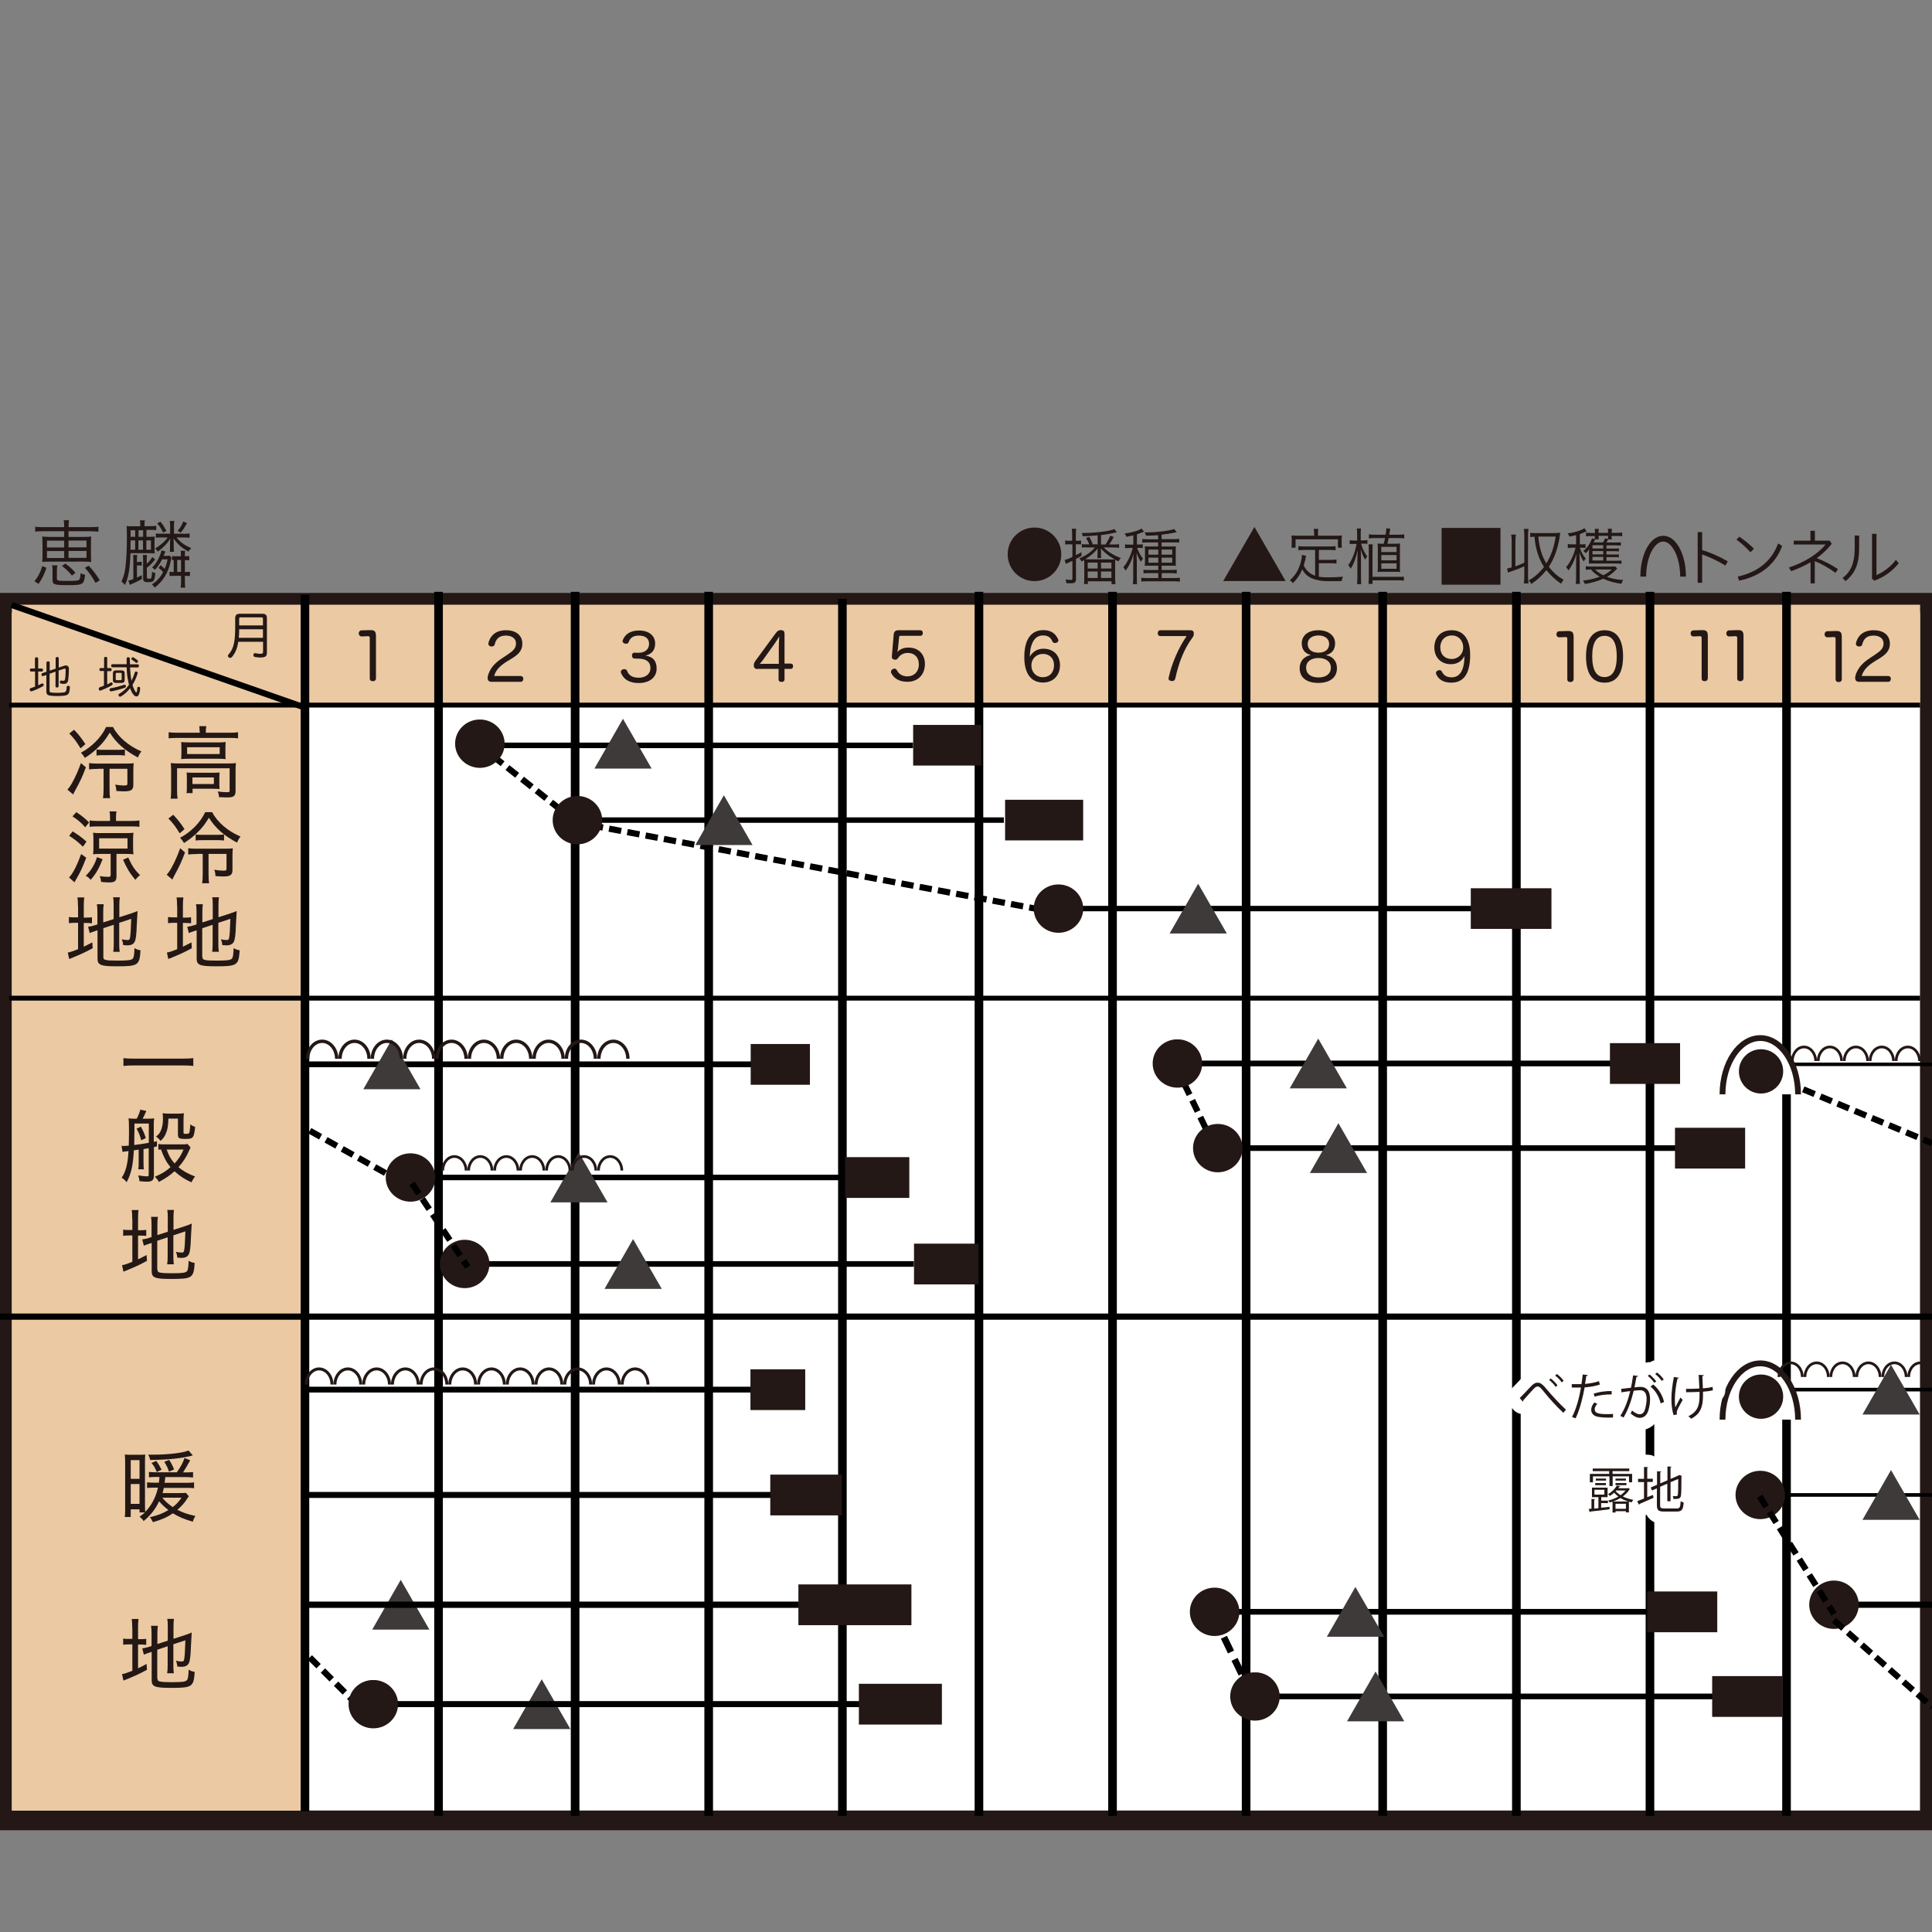 <?xml version="1.0" encoding="utf-8"?>
<!-- Generator: Adobe Illustrator 25.2.3, SVG Export Plug-In . SVG Version: 6.00 Build 0)  -->
<svg version="1.1" xmlns="http://www.w3.org/2000/svg" xmlns:xlink="http://www.w3.org/1999/xlink" x="0px" y="0px"
	 viewBox="0 0 155.91 155.91" style="enable-background:new 0 0 155.91 155.91;" xml:space="preserve">
<rect x="0" y="0" width="155.91" height="155.91" fill="#808080" stroke="none"/>
<style type="text/css">
	.st0{fill:#FFFFFF;}
	.st1{fill:#EBC9A2;}
	.st2{fill:none;stroke:#231815;stroke-width:0.252;}
	.st3{fill:none;stroke:#231815;stroke-width:0.241;}
	.st4{fill:none;stroke:#231815;stroke-width:0.273;}
	.st5{fill:#231815;}
	.st6{fill:none;stroke:#231815;stroke-width:0.188;}
	.st7{fill:#F39800;}
	.st8{fill:#3E3A39;}
	.st9{fill:#FFFFFF;stroke:#00A0E9;stroke-width:4;}
	.st10{fill:none;stroke:#231815;stroke-width:0.5;}
	.st11{fill:#FFFFFF;stroke:#231815;stroke-width:0.5;stroke-miterlimit:10;}
	
		.グラフィックスタイル{fill:#231815;stroke:#FFFFFF;stroke-width:2;stroke-linecap:round;stroke-linejoin:round;stroke-miterlimit:10;}
	.st12{fill:none;stroke:#000000;stroke-width:0.696;}
	.st13{fill:none;stroke:#000000;stroke-width:0.694;}
	.st14{fill:none;stroke:#000000;stroke-width:0.495;}
	.st15{fill:none;stroke:#000000;stroke-width:0.694;}
	.st16{fill:none;stroke:#000000;stroke-width:0.392;}
	.st17{fill:none;stroke:#000000;stroke-width:0.44;}
	.st18{fill:none;stroke:#000000;stroke-width:0.447;}
	.st19{fill:none;stroke:#000000;stroke-width:0.438;}
	.st20{fill:none;stroke:#000000;stroke-width:0.282;}
	.st21{fill:none;stroke:#000000;stroke-width:0.467;}
	.st22{fill:none;stroke:#000000;stroke-width:0.462;}
	.st23{fill:none;stroke:#000000;stroke-width:0.456;}
	.st24{fill:none;stroke:#000000;stroke-width:0.445;}
	.st25{fill:none;stroke:#000000;stroke-width:0.454;}
	.st26{fill:none;stroke:#000000;stroke-width:0.165;stroke-dasharray:1.32,0.66;}
	.st27{fill:none;stroke:#000000;stroke-width:0.5;stroke-dasharray:1,0.5;}
	.st28{fill:none;stroke:#000000;stroke-width:0.543;stroke-dasharray:1.32,0.66;}
	.st29{fill:none;stroke:#000000;stroke-width:0.485;}
	.st30{fill:none;stroke:#000000;stroke-width:0.292;}
	.st31{fill:none;stroke:#000000;stroke-width:0.488;}
	.st32{fill:none;stroke:#000000;stroke-width:0.5;}
	.st33{fill:none;stroke:#000000;stroke-width:0.508;}
	.st34{fill:none;stroke:#FFFFFF;stroke-width:2;stroke-linecap:round;stroke-linejoin:round;stroke-miterlimit:10;}
	.st35{fill:none;stroke:#231815;stroke-width:0.24;}
	.st36{fill:none;stroke:#231815;stroke-width:0.217;}
	.st37{fill:none;stroke:#231815;stroke-width:0.271;}
	.st38{fill:none;stroke:#231815;stroke-width:0.466;}
</style>
<symbol  id="calカレンダ" viewBox="-77.54 -29.02 155.91 58.36">
	<g>
		<rect x="-77.54" y="-28.91" class="st0" width="155.58" height="58.24"/>
	</g>
	<rect x="-76.7" y="21.44" class="st1" width="154.74" height="6.94"/>
	<rect x="-77.51" y="-28.89" class="st1" width="20.27" height="50.33"/>
	<line class="st2" x1="-57.24" y1="29.34" x2="-57.24" y2="-28.87"/>
	<line class="st3" x1="-45.97" y1="29.34" x2="-45.97" y2="-28.87"/>
	<line class="st3" x1="-34.7" y1="29.34" x2="-34.7" y2="-28.87"/>
	<line class="st3" x1="-23.42" y1="29.34" x2="-23.42" y2="-28.87"/>
	<line class="st3" x1="-12.15" y1="29.34" x2="-12.15" y2="-28.91"/>
	<line class="st3" x1="-0.87" y1="29.34" x2="-0.87" y2="-28.87"/>
	<line class="st3" x1="10.4" y1="29.34" x2="10.4" y2="-28.87"/>
	<line class="st3" x1="21.68" y1="29.34" x2="21.68" y2="-28.87"/>
	<line class="st3" x1="32.95" y1="29.34" x2="32.95" y2="-28.87"/>
	<line class="st3" x1="44.22" y1="29.34" x2="44.22" y2="-28.87"/>
	<line class="st3" x1="55.5" y1="29.34" x2="55.5" y2="-28.87"/>
	<line class="st3" x1="66.77" y1="29.34" x2="66.77" y2="-28.87"/>
	<line class="st4" x1="-77.51" y1="21.44" x2="78.05" y2="21.44"/>
	<g id="_x31_-12_2_">
	</g>
	<path class="st5" d="M-75.23,24.51h-0.5v0.27h0.5v0.96c0,0,0.15-0.02,0.23-0.03c0.07-0.01,0.14-0.02,0.14-0.06
		c0-0.04-0.09-0.04-0.09-0.08v-0.79h0.42v-0.27h-0.42v-1.31c0.21,0.09,0.38,0.17,0.47,0.24l0.03-0.3c-0.3-0.17-1.02-0.44-1.08-0.48
		c-0.06-0.03-0.05-0.09-0.1-0.1c-0.04-0.02-0.05,0.02-0.08,0.1c-0.03,0.08-0.08,0.24-0.08,0.24c0.1,0.01,0.32,0.1,0.56,0.19V24.51z
		 M-74.58,23.79l-0.13,0.24l0.58,0.29v1.24c0,0,0.15-0.03,0.21-0.03c0.05-0.01,0.13-0.02,0.13-0.07c0-0.04-0.07-0.04-0.07-0.08v-0.9
		l0.39,0.2v1.19c0,0,0.17-0.02,0.25-0.03c0.09-0.01,0.12-0.01,0.12-0.05c0-0.04-0.09-0.04-0.09-0.09v-0.85l0.54,0.28l0.23-0.11
		c0-0.54-0.04-1.12-0.08-1.3c-0.04-0.17-0.05-0.43-0.54-0.39l-0.09,0.28c0.22,0,0.33-0.03,0.37,0.2c0.04,0.23,0.07,0.58,0.05,0.99
		l-0.48-0.25v-1.35h-0.28v1.2l-0.39-0.2v-1.15c0-0.2,0.02-0.27,0.27-0.27h0.69c0.37,0,0.33,0.17,0.42,0.53l0.25-0.18
		c-0.09-0.5-0.21-0.62-0.53-0.62h-0.98c-0.26,0-0.41,0.03-0.41,0.32v1.21L-74.58,23.79z"/>
	<path class="st5" d="M-69.83,24.21v-0.34h-0.5v0.34H-69.83z M-70.6,24.45v-1h0.27v0.17h0.75v0.83H-70.6z M-68.42,23.26
		c-0.02-0.16-0.07-0.53-0.15-0.53c-0.07,0-0.25,0.13-0.37,0.54c0.29,0.41,0.38,0.78,0.43,0.88c0.04,0.07,0.11,0.03,0.12,0.07
		c0.01,0.04-0.05,0.09-0.11,0.11l-0.22,0.09c-0.09-0.31-0.19-0.58-0.31-0.8h-0.01c-0.01,0.07-0.02,0.16-0.03,0.23
		c-0.04,0.33-0.07,0.65-0.09,0.93h0.84v0.26h-0.86c-0.01,0.34,0,0.56,0,0.59c0,0.06,0.13,0.08,0.13,0.13c0,0.04-0.05,0.04-0.12,0.05
		l-0.3,0.02c0-0.11-0.01-0.39,0-0.77h-1.18v-0.26h1.19c0.02-0.34,0.06-0.73,0.13-1.11c0.02-0.12,0.05-0.23,0.07-0.33
		c-0.42-0.54-0.88-0.7-1.25-0.82l0.23-0.24c0.51,0.19,0.86,0.48,1.12,0.75c0.18-0.49,0.43-0.73,0.63-0.73
		c0.14,0,0.21,0.16,0.23,0.23c0.03,0.08,0.08,0.28,0.12,0.56L-68.42,23.26z M-71.11,25.52c0,0.1,0.12,0.08,0.12,0.14
		c0,0.05-0.07,0.05-0.14,0.06l-0.25,0.01v-1.03h-0.49V24.4h0.49v-1.31c-0.17-0.06-0.33-0.13-0.47-0.16
		c0.03-0.07,0.05-0.19,0.06-0.25c0.01-0.05,0.03-0.14,0.08-0.12c0.06,0.02,0.03,0.09,0.12,0.13c0.08,0.04,0.53,0.23,0.8,0.38v0.29
		l-0.31-0.14v1.19h0.39v0.29h-0.39V25.52z M-69.53,23.5c-0.27-0.12-0.69-0.29-1.2-0.41l0.06-0.19c0.02-0.06,0.04-0.16,0.1-0.14
		c0.05,0.01,0.02,0.07,0.09,0.1c0.07,0.03,0.62,0.2,0.96,0.34V23.5z M-68.99,25.53c0.14-0.13,0.27-0.27,0.37-0.41l0.2,0.17
		c-0.1,0.15-0.25,0.3-0.38,0.4L-68.99,25.53z"/>
	<path class="st5" d="M-59.49,27.07h-1.54v0.61h1.54V27.07z M-59.49,25.94v-0.88c0-0.21-0.09-0.18-0.56-0.14l0.11-0.34
		c0.73-0.06,0.75,0.13,0.75,0.46v2.9h-2.14c0.01-0.16,0.02-0.73,0.02-0.91c0-0.14,0.09-1.79-0.47-2.34l0.28-0.15
		c0.29,0.39,0.42,0.89,0.46,1.38H-59.49z M-61.02,26.2c0.01,0.18,0,0.42,0,0.61h1.54V26.2H-61.02z"/>
	<line class="st6" x1="-77.02" y1="28.51" x2="-57.24" y2="21.44"/>
	<g>
		<path class="st5" d="M77.28,28.25v-56.18H-76.44v56.18H77.28 M78.37,29.34H-77.54v-58.36H78.37V29.34L78.37,29.34z"/>
	</g>
</symbol>
<symbol  id="収穫" viewBox="-6.53 -2.27 17.41 3.97">
	<rect x="-6.53" y="-2.27" class="st5" width="17.41" height="3.97"/>
</symbol>
<symbol  id="定植" viewBox="-2.41 -2.24 5.1 4.42">
	<g>
		<path class="st5" d="M0.14,2.18l2.55-4.42h-5.1L0.14,2.18z"/>
	</g>
</symbol>
<symbol  id="播種" viewBox="-1.7 -1.7 3.4 3.4">
	<path class="st5" d="M1.7,0c0-0.94-0.76-1.7-1.7-1.7S-1.7-0.94-1.7,0c0,0.94,0.76,1.7,1.7,1.7S1.7,0.94,1.7,0z"/>
</symbol>
<symbol  id="新規シンボル_1" viewBox="-2.69 -2.79 5.38 5.59">
	<g>
		<g>
			<path class="st7" d="M0,1.9c-1.01,0-1.83-0.85-1.83-1.9c0-1.04,0.82-1.9,1.83-1.9c1.01,0,1.83,0.85,1.83,1.9
				C1.83,1.05,1.01,1.9,0,1.9z M2,1.87C1.47,2.47,0.78,2.79,0,2.79c-0.66,0-1.32-0.27-1.8-0.72C-2.38,1.52-2.69,0.81-2.69,0
				c0-1.54,1.21-2.8,2.69-2.8c1.48,0,2.68,1.25,2.68,2.8C2.69,0.7,2.44,1.36,2,1.87z M0-2.54C-1.35-2.54-2.44-1.4-2.44,0
				c0,0.63,0.22,1.23,0.62,1.7c0.47,0.55,1.1,0.84,1.81,0.84c1.36,0,2.46-1.13,2.46-2.54C2.45-1.4,1.35-2.54,0-2.54z"/>
		</g>
	</g>
</symbol>
<symbol  id="新規シンボル_10" viewBox="-2.13 -2.08 4.25 4.15">
	<path class="st5" d="M0-2.08c1.17,0,2.13,0.93,2.13,2.08c0,1.14-0.95,2.08-2.13,2.08S-2.13,1.15-2.13,0
		C-2.13-1.15-1.17-2.08,0-2.08z"/>
</symbol>
<symbol  id="新規シンボル_11" viewBox="-2.13 -1.85 4.25 3.7">
	<g>
		<path class="st8" d="M2.13-1.85h-4.25L0,1.85L2.13-1.85z"/>
	</g>
</symbol>
<symbol  id="新規シンボル_3" viewBox="-30.23 -2 60.45 4">
	<line class="st9" x1="-30.23" y1="0" x2="30.23" y2="0"/>
</symbol>
<symbol  id="新規シンボル_5" viewBox="-9.48 -0.25 18.97 0.5">
	<line class="st10" x1="-9.48" y1="0" x2="9.48" y2="0"/>
</symbol>
<symbol  id="新規シンボル_7" viewBox="-2.74 -2.74 5.49 5.49">
	<path class="st7" d="M2.74,0c0-1.52-1.23-2.74-2.74-2.74S-2.74-1.51-2.74,0c0,1.51,1.23,2.74,2.74,2.74S2.74,1.51,2.74,0z"/>
</symbol>
<symbol  id="新規シンボル_8" viewBox="-5.38 -1.31 10.75 2.62">
	<path class="st10" d="M-5.13-1.31c0,1.31,1.06,2.38,2.38,2.38S-0.38,0-0.38-1.31"/>
	<path class="st10" d="M0.37-1.31c0,1.31,1.06,2.38,2.38,2.38S5.12,0,5.12-1.31"/>
</symbol>
<symbol  id="新規シンボル_9" viewBox="-3.5 -2.58 7 5.09">
	<g>
		<path class="st11" d="M-3.25-2.58c0,2.67,1.46,4.84,3.25,4.84s3.25-2.17,3.25-4.84"/>
		<path class="st5" d="M0.06-2.51c1.05,0,1.91,0.85,1.91,1.91c0,1.05-0.85,1.9-1.91,1.9c-1.05,0-1.9-0.85-1.9-1.9
			C-1.84-1.66-0.99-2.51,0.06-2.51z"/>
	</g>
</symbol>
<g id="レイヤー_1">
	<g id="cal恵麟">
		<g>
			<g>
				<g>
					<rect x="0.96" y="49.44" class="st0" width="153.99" height="96.67"/>
					<path class="st5" d="M154.95,49.44v96.67H0.96V49.44H154.95 M155.91,47.85h-0.96H0.96H0v1.59v96.67v1.59h0.96h153.99h0.96
						v-1.59V49.44V47.85L155.91,47.85z"/>
				</g>
				<rect x="0.96" y="48.8" class="st1" width="153.99" height="8.11"/>
				<line class="st12" x1="144.17" y1="47.76" x2="144.17" y2="146.54"/>
				<line class="st12" x1="133.15" y1="47.76" x2="133.15" y2="146.54"/>
				<line class="st12" x1="122.37" y1="47.76" x2="122.37" y2="146.54"/>
				<line class="st12" x1="111.58" y1="47.76" x2="111.58" y2="146.54"/>
				<line class="st12" x1="100.56" y1="47.76" x2="100.56" y2="146.54"/>
				<line class="st12" x1="89.78" y1="47.76" x2="89.78" y2="146.54"/>
				<line class="st12" x1="79" y1="47.76" x2="79" y2="146.54"/>
				<line class="st13" x1="67.98" y1="48.33" x2="67.98" y2="146.54"/>
				<line class="st12" x1="57.19" y1="47.76" x2="57.19" y2="146.54"/>
				<line class="st12" x1="46.41" y1="47.76" x2="46.41" y2="146.54"/>
				<line class="st12" x1="35.39" y1="47.76" x2="35.39" y2="146.54"/>
				<rect x="0.96" y="49.44" class="st1" width="23.52" height="96.67"/>
				<line class="st14" x1="0.93" y1="48.82" x2="24.77" y2="57.16"/>
				<line class="st15" x1="24.61" y1="47.99" x2="24.61" y2="146.17"/>
				<line class="st16" x1="0.74" y1="56.9" x2="154.95" y2="56.9"/>
				<line class="st16" x1="0.74" y1="80.55" x2="154.95" y2="80.55"/>
				<g>
					<path class="st5" d="M19.23,51.77c-0.07,0.51-0.23,0.92-0.52,1.26c-0.04,0.04-0.09,0.06-0.13,0.06c-0.04,0-0.08-0.01-0.12-0.04
						c-0.04-0.03-0.07-0.08-0.07-0.12c0-0.04,0.02-0.08,0.05-0.11c0.45-0.49,0.54-1.13,0.54-2.28v-0.66c0-0.25,0.12-0.35,0.37-0.35
						h1.83c0.24,0,0.36,0.1,0.36,0.35v2.8c0,0.26-0.11,0.38-0.52,0.38c-0.16,0-0.31-0.02-0.44-0.04c-0.08-0.02-0.13-0.07-0.13-0.15
						c0-0.01,0-0.03,0-0.04c0.02-0.09,0.07-0.12,0.13-0.12c0.01,0,0.03,0,0.04,0c0.11,0.03,0.23,0.05,0.36,0.05
						c0.21,0,0.25-0.03,0.25-0.16v-0.81H19.23z M19.3,50.78c0,0.23,0,0.46-0.03,0.69h1.95v-0.69H19.3z M21.22,49.93
						c0-0.08-0.04-0.11-0.13-0.11h-1.66c-0.08,0-0.13,0.03-0.13,0.11v0.54h1.92V49.93z"/>
				</g>
				<g>
					<path class="st5" d="M3.38,53.95c0.06,0,0.09,0.05,0.09,0.12c0,0.07-0.03,0.12-0.09,0.12H3.08v1.11
						c0.1-0.04,0.19-0.09,0.27-0.13c0.02-0.01,0.05-0.02,0.07-0.02c0.04,0,0.07,0.02,0.09,0.06c0.01,0.03,0.02,0.05,0.02,0.07
						c0,0.04-0.02,0.08-0.07,0.1c-0.24,0.14-0.61,0.31-0.88,0.4c-0.02,0.01-0.04,0.01-0.06,0.01c-0.05,0-0.09-0.03-0.11-0.09
						c-0.01-0.02-0.01-0.04-0.01-0.06c0-0.05,0.03-0.09,0.08-0.11c0.11-0.03,0.23-0.08,0.35-0.12v-1.22H2.5
						c-0.06,0-0.09-0.05-0.09-0.12c0-0.07,0.03-0.12,0.09-0.12h0.32v-0.81c0-0.06,0.05-0.1,0.13-0.1c0.08,0,0.13,0.04,0.13,0.1v0.81
						H3.38z M4,54.37v1.34c0,0.13,0.02,0.16,0.16,0.18c0.11,0.01,0.3,0.02,0.48,0.02c0.2,0,0.37-0.01,0.5-0.03
						c0.11-0.02,0.16-0.05,0.19-0.12c0.03-0.07,0.05-0.19,0.05-0.31c0-0.08,0.06-0.11,0.13-0.11c0,0,0.01,0,0.01,0
						c0.08,0.01,0.12,0.05,0.12,0.13c0,0,0,0,0,0.01c-0.01,0.18-0.04,0.36-0.08,0.44c-0.05,0.12-0.14,0.19-0.38,0.22
						c-0.15,0.02-0.32,0.03-0.55,0.03c-0.2,0-0.4-0.01-0.56-0.03c-0.28-0.04-0.33-0.15-0.33-0.37v-1.3l-0.27,0.09
						c-0.01,0-0.02,0-0.03,0c-0.05,0-0.08-0.04-0.09-0.1c0-0.01,0-0.02,0-0.04c0-0.05,0.02-0.09,0.07-0.1l0.33-0.11v-0.74
						c0-0.06,0.05-0.1,0.13-0.1c0.08,0,0.13,0.03,0.13,0.1v0.65l0.48-0.16v-0.84c0-0.06,0.05-0.1,0.12-0.1
						c0.08,0,0.13,0.03,0.13,0.1v0.75l0.43-0.14c0.05-0.02,0.1-0.03,0.14-0.03c0.15,0,0.25,0.1,0.25,0.26
						c0,0.35-0.03,0.74-0.06,0.94c-0.04,0.2-0.15,0.29-0.35,0.29c-0.08,0-0.17-0.01-0.24-0.03c-0.05-0.01-0.08-0.05-0.08-0.11
						c0-0.01,0-0.03,0-0.04c0.01-0.06,0.05-0.09,0.1-0.09c0.01,0,0.02,0,0.03,0c0.04,0.01,0.1,0.02,0.15,0.02
						c0.08,0,0.12-0.04,0.14-0.13c0.03-0.15,0.05-0.52,0.05-0.75c0-0.07-0.02-0.1-0.07-0.1c-0.02,0-0.04,0-0.07,0.01l-0.43,0.14
						v1.27c0,0.07-0.05,0.1-0.13,0.1c-0.08,0-0.12-0.03-0.12-0.1v-1.18L4,54.37z"/>
					<path class="st5" d="M8.92,53.92c0.06,0,0.09,0.05,0.09,0.12c0,0.07-0.03,0.12-0.09,0.12H8.65v1.07
						c0.1-0.04,0.19-0.09,0.26-0.14c0.02-0.01,0.05-0.02,0.07-0.02c0.04,0,0.08,0.02,0.1,0.06c0.01,0.02,0.01,0.04,0.01,0.06
						c0,0.05-0.03,0.09-0.08,0.12c-0.23,0.14-0.63,0.32-0.87,0.41c-0.02,0.01-0.04,0.01-0.05,0.01c-0.06,0-0.1-0.03-0.11-0.09
						c-0.01-0.01-0.01-0.04-0.01-0.06c0-0.06,0.03-0.1,0.08-0.12c0.1-0.03,0.22-0.08,0.34-0.13v-1.18H8.12
						c-0.06,0-0.1-0.05-0.1-0.12c0-0.07,0.03-0.12,0.1-0.12h0.28v-0.8c0-0.07,0.05-0.1,0.13-0.1c0.08,0,0.12,0.03,0.12,0.1v0.8H8.92
						z M10.06,55.26c0.05,0,0.09,0.03,0.1,0.08c0,0.01,0,0.02,0,0.04c0,0.05-0.03,0.1-0.08,0.12c-0.31,0.11-0.77,0.23-1.09,0.29
						c-0.01,0-0.02,0-0.03,0c-0.06,0-0.11-0.04-0.12-0.1c0-0.01,0-0.02,0-0.03c0-0.06,0.03-0.11,0.09-0.12
						c0.35-0.06,0.78-0.17,1.09-0.28C10.04,55.26,10.05,55.26,10.06,55.26z M10.49,53.83c0.02,0.37,0.05,0.74,0.12,1.11
						c0.1-0.2,0.19-0.42,0.27-0.67c0.01-0.05,0.05-0.08,0.1-0.08c0.02,0,0.03,0,0.05,0.01c0.05,0.02,0.08,0.06,0.08,0.11
						c0,0.01,0,0.03-0.01,0.05c-0.1,0.33-0.24,0.64-0.41,0.91c0.08,0.26,0.17,0.45,0.26,0.57c0.02,0.03,0.03,0.04,0.05,0.04
						c0.02,0,0.03-0.02,0.04-0.05c0.02-0.07,0.04-0.19,0.04-0.31c0-0.06,0.04-0.09,0.11-0.09c0,0,0.01,0,0.01,0
						c0.07,0,0.11,0.05,0.11,0.11c0,0,0,0,0,0.01c-0.01,0.23-0.07,0.46-0.14,0.56c-0.04,0.06-0.09,0.09-0.16,0.09
						c-0.07,0-0.14-0.03-0.21-0.11c-0.12-0.12-0.22-0.32-0.3-0.55c-0.2,0.26-0.44,0.48-0.72,0.65c-0.03,0.02-0.06,0.03-0.09,0.03
						c-0.04,0-0.07-0.01-0.1-0.05c-0.02-0.03-0.03-0.06-0.03-0.08c0-0.04,0.02-0.08,0.06-0.1c0.31-0.18,0.58-0.42,0.79-0.73
						c-0.04-0.18-0.08-0.35-0.11-0.53c-0.05-0.29-0.07-0.58-0.08-0.88H9.07c-0.06,0-0.1-0.06-0.1-0.13c0-0.07,0.03-0.12,0.1-0.12
						h1.15c0-0.15,0-0.3,0-0.46c0-0.07,0.05-0.1,0.13-0.1c0.08,0,0.13,0.03,0.13,0.11c0,0.17,0,0.32,0.01,0.46h0.63
						c0.06,0,0.09,0.05,0.09,0.12c0,0.07-0.03,0.13-0.09,0.13H10.49z M10.06,54.86c0,0.18-0.08,0.25-0.25,0.25H9.36
						c-0.17,0-0.25-0.07-0.25-0.25v-0.51c0-0.18,0.08-0.25,0.25-0.25h0.45c0.17,0,0.25,0.07,0.25,0.25V54.86z M9.43,54.3
						c-0.06,0-0.09,0.02-0.09,0.08v0.43c0,0.07,0.03,0.08,0.09,0.08h0.3c0.06,0,0.09-0.02,0.09-0.08v-0.43
						c0-0.06-0.03-0.08-0.09-0.08H9.43z M11.09,53.28c0.04,0.03,0.05,0.06,0.05,0.09c0,0.03-0.01,0.06-0.03,0.08
						c-0.02,0.03-0.06,0.04-0.09,0.04c-0.03,0-0.06-0.01-0.09-0.04c-0.07-0.06-0.2-0.16-0.28-0.21c-0.03-0.02-0.05-0.05-0.05-0.08
						c0-0.03,0.01-0.06,0.04-0.08c0.02-0.02,0.05-0.04,0.08-0.04c0.03,0,0.06,0.01,0.08,0.03C10.89,53.12,11.03,53.22,11.09,53.28z"
						/>
				</g>
				<g>
					<path class="st5" d="M105.05,51.92c0-0.61,0.48-1.06,1.34-1.06c0.83,0,1.35,0.45,1.35,1.05c0,0.55-0.28,0.84-0.75,0.96
						c0.55,0.08,0.9,0.48,0.9,1.05c0,0.75-0.55,1.19-1.51,1.19c-0.95,0-1.5-0.44-1.5-1.19c0-0.56,0.36-0.97,0.92-1.06
						C105.34,52.76,105.05,52.45,105.05,51.92z M105.4,53.88c0,0.49,0.37,0.79,1,0.79c0.62,0,1-0.3,1-0.79c0-0.48-0.39-0.78-1-0.78
						C105.79,53.1,105.4,53.4,105.4,53.88z M105.53,51.96c0,0.46,0.34,0.71,0.87,0.71c0.52,0,0.86-0.25,0.86-0.71
						c0-0.41-0.34-0.68-0.86-0.68C105.87,51.28,105.53,51.55,105.53,51.96z"/>
				</g>
				<g>
					<path class="st5" d="M117.08,53.6c-0.78,0-1.33-0.53-1.33-1.35c0-0.8,0.51-1.39,1.4-1.39c0.92,0,1.49,0.67,1.49,2
						c0,1.47-0.5,2.23-1.52,2.23c-0.7,0-1.05-0.31-1.21-0.67c-0.02-0.03-0.03-0.07-0.03-0.1c0-0.09,0.06-0.17,0.15-0.21
						c0.04-0.02,0.09-0.03,0.14-0.03c0.08,0,0.15,0.04,0.19,0.12c0.13,0.25,0.32,0.46,0.79,0.46c0.81,0,1.03-0.86,1.03-1.72
						C117.97,53.35,117.61,53.6,117.08,53.6z M116.23,52.24c0,0.58,0.37,0.94,0.91,0.94c0.54,0,0.94-0.4,0.94-0.93
						c0-0.55-0.37-0.97-0.92-0.97C116.59,51.29,116.23,51.68,116.23,52.24z"/>
				</g>
				<g>
					<path class="st5" d="M126.98,54.82c0,0.15-0.11,0.22-0.25,0.22c-0.15,0-0.25-0.07-0.25-0.22v-3.25c0-0.12-0.03-0.16-0.13-0.16
						c-0.01,0-0.02,0-0.02,0l-0.49,0.02c0,0,0,0-0.01,0c-0.14,0-0.23-0.11-0.23-0.24c0-0.14,0.09-0.25,0.23-0.25l0.67-0.02
						c0.02,0,0.03,0,0.05,0c0.34,0,0.44,0.12,0.44,0.5V54.82z"/>
					<path class="st5" d="M130.98,52.97c0,1.39-0.53,2.12-1.49,2.12c-0.99,0-1.5-0.73-1.5-2.13c0-1.37,0.53-2.1,1.5-2.1
						C130.45,50.86,130.98,51.56,130.98,52.97z M128.49,52.96c0,1.11,0.33,1.68,0.99,1.68c0.66,0,0.99-0.57,0.99-1.68
						c0-1.08-0.32-1.65-0.98-1.65C128.83,51.31,128.49,51.87,128.49,52.96z"/>
				</g>
				<g>
					<path class="st5" d="M137.81,54.75c0,0.15-0.11,0.22-0.25,0.22c-0.14,0-0.24-0.07-0.24-0.22V51.5c0-0.12-0.03-0.16-0.14-0.16
						c0,0-0.02,0-0.02,0l-0.49,0.02c-0.01,0-0.01,0-0.01,0c-0.14,0-0.23-0.11-0.23-0.24c0-0.14,0.09-0.25,0.23-0.25l0.67-0.02
						c0.02,0,0.03,0,0.05,0c0.35,0,0.44,0.12,0.44,0.5V54.75z"/>
					<path class="st5" d="M140.69,54.75c0,0.15-0.11,0.22-0.25,0.22c-0.15,0-0.25-0.07-0.25-0.22V51.5c0-0.12-0.03-0.16-0.13-0.16
						c-0.01,0-0.02,0-0.02,0l-0.49,0.02c-0.01,0-0.01,0-0.01,0c-0.14,0-0.23-0.11-0.23-0.24c0-0.14,0.09-0.25,0.23-0.25l0.67-0.02
						c0.02,0,0.03,0,0.05,0c0.35,0,0.44,0.12,0.44,0.5V54.75z"/>
				</g>
				<g>
					<path class="st5" d="M148.63,54.82c0,0.15-0.11,0.22-0.25,0.22c-0.15,0-0.25-0.07-0.25-0.22v-3.25c0-0.12-0.03-0.16-0.14-0.16
						c0,0-0.02,0-0.02,0l-0.49,0.02c-0.01,0-0.01,0-0.01,0c-0.14,0-0.23-0.11-0.23-0.24c0-0.14,0.09-0.25,0.23-0.25l0.67-0.02
						c0.02,0,0.03,0,0.05,0c0.35,0,0.44,0.12,0.44,0.5V54.82z"/>
					<path class="st5" d="M152.4,54.56c0.12,0,0.19,0.09,0.19,0.22c0,0.12-0.07,0.24-0.19,0.24h-2.38c-0.2,0-0.31-0.11-0.31-0.32
						c0-0.18,0.11-0.45,0.2-0.6c0.19-0.36,0.5-0.68,1-1l0.36-0.24c0.51-0.34,0.73-0.54,0.73-0.94c0-0.39-0.32-0.63-0.82-0.63
						c-0.61,0-0.81,0.35-0.9,0.72c-0.03,0.11-0.12,0.16-0.23,0.16c-0.03,0-0.05,0-0.08,0c-0.12-0.03-0.2-0.1-0.2-0.21
						c0-0.03,0-0.06,0.01-0.08c0.05-0.23,0.17-0.46,0.35-0.64c0.24-0.23,0.57-0.38,1.08-0.38c0.8,0,1.3,0.41,1.3,1.08
						c0,0.64-0.41,0.92-0.88,1.22l-0.35,0.21c-0.58,0.37-0.91,0.71-1.04,1.18H152.4z"/>
				</g>
				<g>
					<path class="st5" d="M30.34,54.75c0,0.15-0.11,0.22-0.25,0.22c-0.15,0-0.25-0.07-0.25-0.22V51.5c0-0.12-0.03-0.16-0.14-0.16
						c0,0-0.01,0-0.02,0l-0.49,0.02c0,0,0,0-0.01,0c-0.13,0-0.23-0.11-0.23-0.24c0-0.14,0.09-0.25,0.23-0.25l0.67-0.02
						c0.02,0,0.03,0,0.05,0c0.35,0,0.44,0.12,0.44,0.5V54.75z"/>
				</g>
				<g>
					<path class="st5" d="M42.04,54.56c0.12,0,0.19,0.09,0.19,0.22c0,0.12-0.07,0.24-0.19,0.24h-2.38c-0.2,0-0.31-0.11-0.31-0.32
						c0-0.18,0.12-0.45,0.2-0.6c0.19-0.36,0.5-0.68,1-1l0.36-0.24c0.51-0.34,0.73-0.54,0.73-0.94c0-0.39-0.32-0.63-0.82-0.63
						c-0.61,0-0.81,0.35-0.9,0.72c-0.03,0.11-0.13,0.16-0.23,0.16c-0.03,0-0.05,0-0.08,0c-0.11-0.03-0.2-0.1-0.2-0.21
						c0-0.03,0.01-0.06,0.01-0.08c0.05-0.23,0.17-0.46,0.35-0.64c0.23-0.23,0.56-0.38,1.08-0.38c0.79,0,1.3,0.41,1.3,1.08
						c0,0.64-0.4,0.92-0.88,1.22l-0.35,0.21c-0.58,0.37-0.92,0.71-1.04,1.18H42.04z"/>
				</g>
				<g>
					<path class="st5" d="M51.2,53.14c-0.13,0.01-0.2-0.11-0.2-0.24c0-0.12,0.07-0.24,0.2-0.23l0.28,0.01c0.01,0,0.03,0,0.04,0
						c0.53,0,0.86-0.28,0.86-0.73c0-0.42-0.31-0.66-0.82-0.66c-0.47,0-0.71,0.19-0.83,0.53c-0.04,0.09-0.11,0.13-0.2,0.13
						c-0.04,0-0.08-0.01-0.12-0.02c-0.1-0.03-0.17-0.1-0.17-0.19c0-0.03,0.01-0.06,0.02-0.09c0.16-0.39,0.51-0.77,1.32-0.77
						c0.77,0,1.29,0.41,1.29,1.05c0,0.52-0.26,0.85-0.78,0.98c0.61,0.08,0.9,0.44,0.9,1.04c0,0.69-0.54,1.17-1.45,1.17
						c-0.79,0-1.23-0.33-1.42-0.81c-0.02-0.03-0.02-0.06-0.02-0.09c0-0.1,0.07-0.18,0.19-0.21c0.04-0.01,0.07-0.01,0.11-0.01
						c0.09,0,0.17,0.04,0.21,0.15c0.14,0.34,0.4,0.54,0.94,0.54c0.55,0,0.94-0.29,0.94-0.78c0-0.5-0.35-0.76-0.98-0.76
						c-0.01,0-0.02,0-0.03,0L51.2,53.14z"/>
				</g>
				<g>
					<path class="st5" d="M61.12,53.99c-0.17,0-0.29-0.1-0.29-0.28c0-0.17,0.05-0.27,0.16-0.42l1.6-2.18
						c0.13-0.17,0.22-0.26,0.43-0.26c0.18,0,0.29,0.08,0.29,0.29v2.41h0.49c0.14,0,0.2,0.08,0.2,0.21c0,0.12-0.06,0.22-0.2,0.22
						h-0.49v0.84c0,0.15-0.1,0.21-0.24,0.21c-0.14,0-0.24-0.06-0.24-0.21v-0.84H61.12z M61.51,53.34c-0.06,0.08-0.12,0.15-0.2,0.24
						c0.12-0.01,0.24-0.01,0.33-0.01h1.21v-1.35c0-0.24,0.02-0.57,0.04-0.87c-0.12,0.2-0.24,0.4-0.4,0.62L61.51,53.34z"/>
				</g>
				<g>
					<path class="st5" d="M72.12,51.2c0.02-0.22,0.14-0.34,0.37-0.34h1.79c0.12,0,0.19,0.1,0.19,0.23s-0.07,0.22-0.19,0.22h-1.62
						c-0.07,0-0.1,0.03-0.1,0.1l-0.1,0.97c-0.01,0.07-0.03,0.16-0.05,0.24c0.23-0.25,0.52-0.36,0.91-0.36
						c0.79,0,1.32,0.52,1.32,1.33c0,0.84-0.56,1.43-1.41,1.43c-0.64,0-1.08-0.26-1.3-0.69c-0.02-0.04-0.03-0.08-0.03-0.12
						c0-0.09,0.06-0.17,0.14-0.21c0.05-0.03,0.09-0.04,0.14-0.04c0.08,0,0.15,0.04,0.2,0.13c0.14,0.29,0.43,0.49,0.84,0.49
						c0.56,0,0.93-0.39,0.93-0.96c0-0.57-0.35-0.93-0.88-0.93c-0.37,0-0.62,0.15-0.79,0.4c-0.07,0.1-0.13,0.15-0.25,0.15
						c-0.02,0-0.03,0-0.05-0.01c-0.13-0.01-0.21-0.08-0.21-0.21c0-0.01,0-0.03,0-0.04L72.12,51.2z"/>
				</g>
				<g>
					<path class="st5" d="M84.21,52.35c0.8,0,1.33,0.53,1.33,1.33c0,0.81-0.53,1.4-1.37,1.4c-0.95,0-1.51-0.71-1.51-2.05
						c0-1.36,0.5-2.18,1.54-2.18c0.63,0,0.98,0.29,1.18,0.72c0.02,0.04,0.03,0.07,0.03,0.1c0,0.1-0.07,0.17-0.16,0.2
						c-0.04,0.01-0.08,0.02-0.12,0.02c-0.08,0-0.15-0.03-0.2-0.12c-0.12-0.3-0.33-0.49-0.76-0.49c-0.39,0-0.68,0.2-0.86,0.61
						c-0.13,0.29-0.18,0.53-0.21,1.11C83.33,52.59,83.72,52.35,84.21,52.35z M83.23,53.7c0,0.55,0.4,0.95,0.92,0.95
						c0.55,0,0.91-0.39,0.91-0.97c0-0.55-0.36-0.91-0.89-0.91C83.62,52.77,83.23,53.17,83.23,53.7z"/>
				</g>
				<g>
					<path class="st5" d="M93.64,51.33c-0.14,0-0.21-0.1-0.21-0.23c0-0.13,0.07-0.24,0.21-0.24h2.42c0.2,0,0.28,0.09,0.28,0.27
						c0,0.19-0.07,0.27-0.17,0.41c-0.59,0.8-1.05,1.92-1.32,3.2c-0.04,0.17-0.14,0.22-0.27,0.22c-0.01,0-0.01,0-0.02,0
						c-0.15,0-0.26-0.08-0.26-0.21c0-0.02,0.01-0.04,0.01-0.07c0.27-1.2,0.8-2.4,1.45-3.35H93.64z"/>
				</g>
			</g>
		</g>
		<line class="st17" x1="47.67" y1="66.18" x2="81.01" y2="66.18"/>
		<line class="st18" x1="39.21" y1="60.15" x2="73.68" y2="60.15"/>
		<line class="st19" x1="87.24" y1="73.32" x2="120.25" y2="73.32"/>
		<line class="st20" x1="142.17" y1="85.89" x2="155.91" y2="85.89"/>
		<line class="st21" x1="24.5" y1="85.89" x2="62.16" y2="85.89"/>
		<line class="st22" x1="93.25" y1="85.82" x2="131.25" y2="85.82"/>
		<line class="st23" x1="96.69" y1="92.65" x2="138.53" y2="92.65"/>
		<line class="st24" x1="33.88" y1="95.02" x2="67.97" y2="95.02"/>
		<line class="st25" x1="38.25" y1="102" x2="73.75" y2="102"/>
		<rect x="81.11" y="64.54" class="st5" width="6.3" height="3.28"/>
		<rect x="73.69" y="58.5" class="st5" width="5.5" height="3.28"/>
		<rect x="118.69" y="71.68" class="st5" width="6.51" height="3.28"/>
		<path class="st26" d="M42.13,65.78"/>
		<path class="st26" d="M33.98,60.62"/>
		<line class="st27" x1="38.6" y1="60.08" x2="46.47" y2="66.32"/>
		<line class="st27" x1="46.2" y1="66.32" x2="85.29" y2="73.65"/>
		<line class="st27" x1="25" y1="91.25" x2="32.94" y2="95.69"/>
		<line class="st27" x1="142.75" y1="86.75" x2="155.91" y2="92.25"/>
		<line class="st27" x1="94.91" y1="86.09" x2="98.44" y2="93.42"/>
		
			<use xlink:href="#新規シンボル_10"  width="4.25" height="4.15" x="-2.13" y="-2.08" transform="matrix(0.938 0 0 -0.938 38.725 60.014)" style="overflow:visible;"/>
		
			<use xlink:href="#新規シンボル_11"  width="4.25" height="3.7" x="-2.13" y="-1.85" transform="matrix(1.086 0 0 -1.086 50.272 60.014)" style="overflow:visible;"/>
		
			<use xlink:href="#新規シンボル_11"  width="4.25" height="3.7" x="-2.13" y="-1.85" transform="matrix(1.086 0 0 -1.086 58.416 66.183)" style="overflow:visible;"/>
		
			<use xlink:href="#新規シンボル_11"  width="4.25" height="3.7" x="-2.13" y="-1.85" transform="matrix(1.086 0 0 -1.086 96.69 73.323)" style="overflow:visible;"/>
		<rect x="60.58" y="84.25" class="st5" width="4.78" height="3.29"/>
		
			<use xlink:href="#新規シンボル_11"  width="4.25" height="3.7" x="-2.13" y="-1.85" transform="matrix(1.086 0 0 -1.086 31.621 85.891)" style="overflow:visible;"/>
		
			<use xlink:href="#新規シンボル_11"  width="4.25" height="3.7" x="-2.13" y="-1.85" transform="matrix(1.086 0 0 -1.086 46.715 95.023)" style="overflow:visible;"/>
		
			<use xlink:href="#新規シンボル_10"  width="4.25" height="4.15" x="-2.13" y="-2.08" transform="matrix(0.938 0 0 -0.938 46.598 66.184)" style="overflow:visible;"/>
		
			<use xlink:href="#新規シンボル_10"  width="4.25" height="4.15" x="-2.13" y="-2.08" transform="matrix(0.938 0 0 -0.938 85.416 73.324)" style="overflow:visible;"/>
		<rect x="129.92" y="84.18" class="st5" width="5.66" height="3.29"/>
		
			<use xlink:href="#新規シンボル_10"  width="4.25" height="4.15" x="-2.13" y="-2.08" transform="matrix(0.938 0 0 -0.938 95.017 85.822)" style="overflow:visible;"/>
		<rect x="135.17" y="91.01" class="st5" width="5.66" height="3.29"/>
		
			<use xlink:href="#新規シンボル_11"  width="4.25" height="3.7" x="-2.13" y="-1.85" transform="matrix(1.086 0 0 -1.086 108.008 92.65)" style="overflow:visible;"/>
		
			<use xlink:href="#新規シンボル_10"  width="4.25" height="4.15" x="-2.13" y="-2.08" transform="matrix(0.938 0 0 -0.938 98.274 92.652)" style="overflow:visible;"/>
		
			<use xlink:href="#新規シンボル_11"  width="4.25" height="3.7" x="-2.13" y="-1.85" transform="matrix(1.086 0 0 -1.086 106.379 85.822)" style="overflow:visible;"/>
		
			<use xlink:href="#新規シンボル_9"  width="7" height="5.09" x="-3.5" y="-2.58" transform="matrix(0.938 0 0 -0.938 142.053 85.891)" style="overflow:visible;"/>
		<rect x="68.2" y="93.38" class="st5" width="5.18" height="3.29"/>
		
			<use xlink:href="#新規シンボル_10"  width="4.25" height="4.15" x="-2.13" y="-2.08" transform="matrix(0.938 0 0 -0.938 33.126 95.023)" style="overflow:visible;"/>
		
			<use xlink:href="#新規シンボル_11"  width="4.25" height="3.7" x="-2.13" y="-1.85" transform="matrix(1.086 0 0 -1.086 51.089 102)" style="overflow:visible;"/>
		<rect x="73.76" y="100.36" class="st5" width="5.21" height="3.29"/>
		
			<use xlink:href="#新規シンボル_10"  width="4.25" height="4.15" x="-2.13" y="-2.08" transform="matrix(0.938 0 0 -0.938 37.499 102)" style="overflow:visible;"/>
		<g>
			<path class="st5" d="M16.11,59.02c0-0.16-0.01-0.29-0.03-0.42h0.57c-0.03,0.14-0.04,0.26-0.04,0.42v0.11h1.96
				c0.27,0,0.46-0.01,0.64-0.04v0.49c-0.21-0.03-0.38-0.03-0.64-0.03h-4.32c-0.26,0-0.44,0.01-0.64,0.03v-0.49
				c0.2,0.03,0.38,0.04,0.66,0.04h1.85V59.02z M13.81,62.15c0-0.21-0.01-0.4-0.03-0.57c0.19,0.02,0.37,0.03,0.64,0.03h4
				c0.31,0,0.46-0.01,0.62-0.03c-0.02,0.2-0.03,0.33-0.03,0.56v1.67c0,0.24-0.04,0.36-0.15,0.44c-0.11,0.08-0.24,0.1-0.59,0.1
				c-0.05,0-0.25-0.01-0.6-0.02c-0.01-0.2-0.03-0.3-0.1-0.46c0.25,0.04,0.53,0.06,0.73,0.06c0.2,0,0.23-0.02,0.23-0.14V62h-4.24
				v1.79c0,0.29,0.01,0.44,0.04,0.66h-0.56c0.03-0.16,0.04-0.4,0.04-0.66V62.15z M14.64,60.36c0-0.21-0.01-0.34-0.02-0.48
				c0.17,0.02,0.32,0.03,0.6,0.03h2.44c0.25,0,0.37-0.01,0.55-0.03c-0.01,0.17-0.02,0.27-0.02,0.48v0.41c0,0.28,0,0.34,0.02,0.49
				c-0.18-0.02-0.32-0.03-0.59-0.03H15.2c-0.24,0-0.38,0.01-0.58,0.03c0.01-0.14,0.02-0.25,0.02-0.49V60.36z M17.7,63.23
				c0,0.22,0.01,0.31,0.02,0.44c-0.15-0.01-0.36-0.02-0.57-0.02h-1.61V64h-0.49c0.03-0.13,0.03-0.29,0.03-0.53v-0.68
				c0-0.19-0.01-0.32-0.02-0.45c0.15,0.01,0.29,0.02,0.52,0.02h1.59c0.24,0,0.36-0.01,0.55-0.02c-0.01,0.12-0.02,0.22-0.02,0.42
				V63.23z M15.1,60.85h2.63V60.3H15.1V60.85z M15.53,63.27h1.73v-0.53h-1.73V63.27z"/>
			<path class="st5" d="M14.93,68.79c-0.27,0.73-0.44,1.1-0.89,1.92c-0.04,0.08-0.08,0.16-0.13,0.27l-0.46-0.39
				c0.16-0.18,0.25-0.31,0.4-0.58c0.29-0.54,0.46-0.92,0.69-1.56L14.93,68.79z M13.98,65.75c0.4,0.43,0.59,0.67,0.91,1.16
				l-0.39,0.34c-0.32-0.53-0.52-0.8-0.91-1.2L13.98,65.75z M17.12,65.54c0.42,0.81,1.25,1.52,2.29,1.97
				c-0.13,0.16-0.2,0.29-0.28,0.49c-1.06-0.57-1.76-1.18-2.27-2.01c-0.31,0.51-0.52,0.79-0.94,1.2c-0.32,0.31-0.64,0.57-1.07,0.84
				c-0.13-0.21-0.19-0.28-0.32-0.42c0.88-0.46,1.66-1.26,2.03-2.07H17.12z M15.89,68.92c-0.31,0-0.47,0.01-0.7,0.04v-0.51
				c0.2,0.03,0.37,0.04,0.7,0.04h2.26c0.36,0,0.49-0.01,0.64-0.03c-0.02,0.16-0.03,0.32-0.03,0.64v1.12c0,0.38-0.18,0.51-0.72,0.51
				c-0.18,0-0.38-0.01-0.65-0.03c-0.01-0.19-0.03-0.34-0.1-0.51c0.31,0.05,0.55,0.07,0.74,0.07c0.21,0,0.25-0.03,0.25-0.16v-1.19
				h-1.45v1.61c0,0.36,0.01,0.57,0.05,0.76h-0.57c0.03-0.2,0.05-0.4,0.05-0.76v-1.61H15.89z M15.79,67.34
				c0.14,0.03,0.25,0.03,0.45,0.03h1.38c0.22,0,0.3-0.01,0.46-0.03v0.49c-0.16-0.02-0.27-0.03-0.48-0.03h-1.33
				c-0.21,0-0.34,0.01-0.48,0.03V67.34z"/>
			<path class="st5" d="M14.29,73.13c0-0.31-0.01-0.53-0.04-0.71h0.55c-0.03,0.2-0.04,0.39-0.04,0.72v0.91h0.17
				c0.25,0,0.37-0.01,0.49-0.03v0.49c-0.16-0.02-0.28-0.03-0.5-0.03h-0.16v1.92c0.25-0.12,0.36-0.18,0.69-0.35l0.03,0.47
				c-0.63,0.34-0.81,0.42-1.64,0.77c-0.16,0.06-0.19,0.07-0.26,0.1l-0.11-0.52c0.23-0.04,0.4-0.1,0.83-0.27v-2.13h-0.21
				c-0.27,0-0.37,0.01-0.53,0.03v-0.5c0.15,0.03,0.26,0.03,0.53,0.03h0.21V73.13z M16.34,77.23c0,0.14,0.04,0.2,0.18,0.23
				c0.15,0.05,0.43,0.06,1,0.06c0.86,0,1.1-0.04,1.21-0.18c0.07-0.1,0.11-0.33,0.12-0.83c0.16,0.1,0.25,0.13,0.49,0.18
				c-0.08,1.21-0.19,1.29-1.9,1.29c-1.31,0-1.57-0.1-1.57-0.62v-2.29l-0.08,0.03c-0.38,0.12-0.39,0.13-0.55,0.2l-0.13-0.51
				c0.18-0.02,0.36-0.06,0.57-0.13l0.18-0.06v-0.97c0-0.28-0.01-0.47-0.04-0.66h0.55c-0.03,0.19-0.04,0.38-0.04,0.64v0.83l0.84-0.27
				v-1.16c0-0.26-0.01-0.4-0.04-0.6h0.54c-0.03,0.19-0.04,0.39-0.04,0.62v0.99l0.96-0.31c0.21-0.07,0.34-0.12,0.51-0.19
				c-0.04,0.64-0.04,0.64-0.06,1.07c-0.03,0.88-0.08,1.25-0.18,1.42c-0.1,0.19-0.29,0.28-0.6,0.28c-0.09,0-0.16-0.01-0.32-0.02
				c-0.02-0.2-0.05-0.33-0.12-0.47c0.16,0.04,0.33,0.06,0.47,0.06c0.14,0,0.18-0.03,0.21-0.23c0.04-0.22,0.06-0.67,0.09-1.48
				l-0.97,0.32v1.72c0,0.25,0.01,0.42,0.04,0.62h-0.54c0.03-0.19,0.04-0.36,0.04-0.63v-1.55l-0.84,0.28V77.23z"/>
			<path class="st5" d="M6.93,61.92c-0.27,0.73-0.44,1.1-0.89,1.92C6,63.92,5.96,63.99,5.9,64.11l-0.46-0.39
				c0.16-0.18,0.25-0.31,0.4-0.58c0.29-0.54,0.46-0.92,0.69-1.56L6.93,61.92z M5.98,58.89c0.4,0.43,0.59,0.67,0.91,1.16L6.5,60.39
				c-0.32-0.53-0.52-0.8-0.91-1.2L5.98,58.89z M9.12,58.67c0.42,0.81,1.25,1.52,2.29,1.97c-0.13,0.16-0.2,0.29-0.28,0.49
				c-1.06-0.57-1.76-1.18-2.27-2.01c-0.31,0.51-0.52,0.79-0.94,1.2c-0.32,0.31-0.64,0.57-1.07,0.84c-0.13-0.21-0.19-0.28-0.32-0.42
				c0.88-0.46,1.66-1.26,2.03-2.07H9.12z M7.89,62.05c-0.31,0-0.47,0.01-0.7,0.04v-0.51c0.2,0.03,0.37,0.04,0.7,0.04h2.26
				c0.36,0,0.49-0.01,0.64-0.03c-0.02,0.16-0.03,0.32-0.03,0.64v1.12c0,0.38-0.18,0.51-0.72,0.51c-0.18,0-0.38-0.01-0.65-0.03
				c-0.01-0.19-0.03-0.34-0.1-0.51c0.31,0.05,0.55,0.07,0.74,0.07c0.21,0,0.25-0.03,0.25-0.16v-1.19H8.84v1.61
				c0,0.36,0.01,0.57,0.05,0.76H8.31c0.03-0.2,0.05-0.4,0.05-0.76v-1.61H7.89z M7.79,60.48c0.14,0.03,0.25,0.03,0.45,0.03h1.38
				c0.22,0,0.3-0.01,0.46-0.03v0.49c-0.16-0.02-0.27-0.03-0.48-0.03H8.27c-0.21,0-0.34,0.01-0.48,0.03V60.48z"/>
			<path class="st5" d="M5.86,67.09c0.47,0.29,0.7,0.46,1.12,0.83l-0.29,0.41c-0.43-0.42-0.66-0.6-1.11-0.88L5.86,67.09z
				 M6.96,69.22c-0.35,0.89-0.45,1.1-0.78,1.68c-0.06,0.1-0.08,0.14-0.17,0.3l-0.44-0.39c0.31-0.31,0.63-0.94,0.98-1.89L6.96,69.22z
				 M6.16,65.54c0.4,0.26,0.71,0.51,1.03,0.83l-0.31,0.39c-0.35-0.39-0.58-0.59-1.03-0.88L6.16,65.54z M8.28,69.34
				C7.99,70.08,7.76,70.49,7.32,71c-0.14-0.16-0.21-0.22-0.4-0.32c0.27-0.29,0.4-0.44,0.55-0.7c0.16-0.27,0.24-0.44,0.36-0.81
				L8.28,69.34z M10.57,66.25c0.29,0,0.49-0.01,0.68-0.04v0.51c-0.15-0.02-0.38-0.03-0.67-0.03H7.9c-0.3,0-0.51,0.01-0.67,0.03
				v-0.51c0.18,0.03,0.39,0.04,0.68,0.04h0.97v-0.27c0-0.21-0.01-0.34-0.04-0.5H9.4c-0.03,0.16-0.04,0.29-0.04,0.49v0.28H10.57z
				 M8.13,68.91c-0.26,0-0.47,0.01-0.62,0.03c0.02-0.14,0.03-0.29,0.03-0.52v-0.69c0-0.23-0.01-0.37-0.03-0.53
				c0.18,0.03,0.34,0.03,0.6,0.03h2.08c0.26,0,0.42-0.01,0.58-0.03c-0.02,0.16-0.03,0.3-0.03,0.55v0.64c0,0.25,0.01,0.39,0.03,0.55
				c-0.15-0.02-0.34-0.03-0.6-0.03H9.4v1.81c0,0.38-0.14,0.49-0.6,0.49c-0.17,0-0.4-0.01-0.64-0.04c-0.02-0.19-0.04-0.28-0.11-0.47
				c0.28,0.05,0.49,0.06,0.69,0.06c0.16,0,0.19-0.03,0.19-0.16v-1.69H8.13z M8,68.48h2.29v-0.83H8V68.48z M10.35,69.2
				c0.3,0.67,0.52,1,0.95,1.42c-0.19,0.16-0.21,0.18-0.38,0.38c-0.43-0.51-0.68-0.92-0.99-1.62L10.35,69.2z"/>
			<path class="st5" d="M6.29,73.13c0-0.31-0.01-0.53-0.04-0.71H6.8c-0.03,0.2-0.04,0.39-0.04,0.72v0.91h0.17
				c0.25,0,0.37-0.01,0.49-0.03v0.49c-0.16-0.02-0.28-0.03-0.5-0.03H6.76v1.92c0.25-0.12,0.36-0.18,0.69-0.35l0.03,0.47
				c-0.63,0.34-0.81,0.42-1.64,0.77c-0.16,0.06-0.19,0.07-0.26,0.1l-0.11-0.52c0.23-0.04,0.4-0.1,0.83-0.27v-2.13H6.09
				c-0.27,0-0.37,0.01-0.53,0.03v-0.5c0.15,0.03,0.26,0.03,0.53,0.03h0.21V73.13z M8.34,77.23c0,0.14,0.04,0.2,0.18,0.23
				c0.15,0.05,0.43,0.06,1,0.06c0.86,0,1.1-0.04,1.21-0.18c0.07-0.1,0.11-0.33,0.12-0.83c0.16,0.1,0.25,0.13,0.49,0.18
				c-0.08,1.21-0.19,1.29-1.9,1.29c-1.31,0-1.57-0.1-1.57-0.62v-2.29l-0.08,0.03c-0.38,0.12-0.39,0.13-0.55,0.2l-0.13-0.51
				c0.18-0.02,0.36-0.06,0.57-0.13l0.18-0.06v-0.97c0-0.28-0.01-0.47-0.04-0.66h0.55c-0.03,0.19-0.04,0.38-0.04,0.64v0.83l0.84-0.27
				v-1.16c0-0.26-0.01-0.4-0.04-0.6h0.54c-0.03,0.19-0.04,0.39-0.04,0.62v0.99l0.96-0.31c0.21-0.07,0.34-0.12,0.51-0.19
				c-0.04,0.64-0.04,0.64-0.06,1.07c-0.03,0.88-0.08,1.25-0.18,1.42c-0.1,0.19-0.29,0.28-0.6,0.28c-0.09,0-0.16-0.01-0.32-0.02
				c-0.02-0.2-0.05-0.33-0.12-0.47c0.16,0.04,0.33,0.06,0.47,0.06c0.14,0,0.18-0.03,0.21-0.23c0.04-0.22,0.06-0.67,0.09-1.48
				l-0.97,0.32v1.72c0,0.25,0.01,0.42,0.04,0.62H9.14c0.03-0.19,0.04-0.36,0.04-0.63v-1.55L8.34,74.9V77.23z"/>
		</g>
		<g>
			<path class="st5" d="M15.6,86.02c-0.25-0.03-0.48-0.04-0.88-0.04h-3.88c-0.36,0-0.66,0.01-0.88,0.04v-0.63
				c0.23,0.03,0.5,0.04,0.88,0.04h3.88c0.4,0,0.67-0.01,0.88-0.04V86.02z"/>
			<path class="st5" d="M11.2,92.77c-0.25,0.04-0.26,0.04-0.4,0.06c-0.06,1.21-0.22,1.91-0.58,2.57c-0.14-0.17-0.21-0.23-0.4-0.36
				c0.34-0.51,0.49-1.1,0.55-2.15c-0.36,0.04-0.4,0.05-0.48,0.07l-0.08-0.49c0.11,0.01,0.11,0.01,0.14,0.01
				c0.1,0,0.25-0.01,0.44-0.03c0.01-0.4,0.02-0.73,0.02-1.17c0-0.63-0.01-0.83-0.04-1.03c0.16,0.02,0.31,0.03,0.52,0.03h0.14
				c0.14-0.25,0.25-0.54,0.29-0.73l0.49,0.1c-0.1,0.23-0.21,0.47-0.3,0.63h0.42c0.22,0,0.39-0.01,0.51-0.03
				c-0.02,0.15-0.03,0.25-0.03,0.44v1.46l0.25-0.05l0.01,0.41c-0.13,0.03-0.16,0.04-0.25,0.06v2.29c0,0.37-0.14,0.5-0.56,0.5
				c-0.2,0-0.2,0-0.61-0.04c-0.01-0.2-0.03-0.25-0.1-0.47c0.3,0.05,0.53,0.08,0.72,0.08c0.11,0,0.13-0.02,0.13-0.16v-2.11
				c-0.18,0.03-0.18,0.03-0.42,0.07v1.03c0,0.29,0.01,0.46,0.03,0.6h-0.45c0.03-0.19,0.03-0.31,0.03-0.6V92.77z M12.01,90.67h-1.16
				v0.43c0,0.29-0.01,0.73-0.02,1.3c0.39-0.05,0.65-0.08,1.18-0.18V90.67z M11.37,90.92c0.18,0.34,0.26,0.5,0.4,0.92l-0.37,0.18
				c-0.11-0.4-0.21-0.65-0.38-0.94L11.37,90.92z M15.38,92.61c-0.04,0.05-0.06,0.11-0.1,0.2c-0.22,0.52-0.49,0.95-0.88,1.38
				c0.37,0.31,0.8,0.55,1.34,0.75c-0.1,0.12-0.2,0.28-0.29,0.47c-0.51-0.22-0.92-0.49-1.37-0.89c-0.39,0.35-0.71,0.57-1.26,0.86
				c-0.09-0.17-0.12-0.21-0.32-0.42c0.58-0.25,0.89-0.44,1.26-0.77c-0.33-0.4-0.52-0.75-0.77-1.43c-0.07,0-0.07,0-0.21,0.02v-0.46
				c0.1,0.02,0.24,0.03,0.5,0.03h1.39c0.21,0,0.38-0.01,0.47-0.03L15.38,92.61z M13.59,90.29c-0.02,0.55-0.06,0.82-0.18,1.12
				c-0.1,0.27-0.23,0.47-0.46,0.66c-0.1-0.15-0.2-0.24-0.36-0.35c0.19-0.15,0.29-0.25,0.37-0.44c0.12-0.23,0.19-0.6,0.19-0.95
				c0-0.28-0.01-0.36-0.03-0.49c0.19,0.02,0.36,0.03,0.53,0.03h0.64c0.23,0,0.4-0.01,0.55-0.03c-0.02,0.16-0.03,0.33-0.03,0.58v0.97
				c0,0.1,0.01,0.11,0.21,0.11c0.18,0,0.22-0.02,0.26-0.1c0.03-0.08,0.05-0.29,0.08-0.66c0.16,0.11,0.22,0.14,0.39,0.2
				c-0.1,0.89-0.16,0.97-0.77,0.97c-0.53,0-0.62-0.05-0.62-0.37v-1.27H13.59z M13.45,92.77c0.19,0.52,0.33,0.77,0.64,1.12
				c0.32-0.35,0.54-0.68,0.72-1.12H13.45z"/>
			<path class="st5" d="M10.67,98.36c0-0.31-0.01-0.53-0.04-0.71h0.55c-0.03,0.2-0.04,0.39-0.04,0.72v0.91h0.17
				c0.25,0,0.37-0.01,0.49-0.03v0.49c-0.16-0.02-0.28-0.03-0.5-0.03h-0.16v1.92c0.25-0.12,0.36-0.18,0.69-0.35l0.03,0.47
				c-0.63,0.34-0.81,0.42-1.64,0.77c-0.16,0.06-0.19,0.07-0.26,0.1l-0.11-0.52c0.23-0.04,0.4-0.1,0.83-0.27v-2.13h-0.21
				c-0.27,0-0.37,0.01-0.53,0.03v-0.5c0.15,0.03,0.26,0.03,0.53,0.03h0.21V98.36z M12.71,102.46c0,0.14,0.04,0.2,0.18,0.23
				c0.15,0.04,0.43,0.06,1,0.06c0.86,0,1.1-0.04,1.21-0.18c0.07-0.1,0.11-0.33,0.12-0.83c0.16,0.1,0.25,0.13,0.49,0.18
				c-0.08,1.21-0.19,1.29-1.9,1.29c-1.31,0-1.57-0.1-1.57-0.62v-2.29l-0.08,0.03c-0.38,0.12-0.39,0.13-0.55,0.2l-0.13-0.51
				c0.18-0.02,0.36-0.06,0.57-0.13l0.18-0.06v-0.97c0-0.28-0.01-0.47-0.04-0.66h0.55c-0.03,0.19-0.04,0.38-0.04,0.64v0.83l0.84-0.27
				v-1.16c0-0.26-0.01-0.4-0.04-0.6h0.54c-0.03,0.19-0.04,0.39-0.04,0.62v0.99l0.96-0.31c0.21-0.07,0.34-0.12,0.51-0.2
				c-0.04,0.64-0.04,0.64-0.06,1.07c-0.03,0.88-0.08,1.25-0.18,1.42c-0.1,0.19-0.29,0.28-0.6,0.28c-0.09,0-0.16-0.01-0.32-0.02
				c-0.02-0.2-0.05-0.33-0.12-0.47c0.16,0.04,0.33,0.06,0.47,0.06c0.14,0,0.18-0.03,0.21-0.23c0.04-0.22,0.06-0.67,0.09-1.48
				l-0.97,0.32v1.72c0,0.25,0.01,0.42,0.04,0.62h-0.54c0.03-0.19,0.04-0.36,0.04-0.63v-1.55l-0.84,0.28V102.46z"/>
		</g>
		<g>
			<path class="st5" d="M15.24,120.75c-0.05,0.06-0.05,0.06-0.14,0.2c-0.23,0.36-0.47,0.62-0.79,0.89c0.45,0.23,0.84,0.36,1.46,0.5
				c-0.11,0.17-0.15,0.26-0.21,0.46c-0.66-0.19-1.14-0.39-1.61-0.68c-0.47,0.33-0.9,0.51-1.61,0.72c-0.08-0.18-0.12-0.25-0.25-0.4
				c0.65-0.15,1.05-0.31,1.5-0.58c-0.32-0.25-0.52-0.44-0.75-0.71c-0.31,0.66-0.68,1.12-1.25,1.6c-0.1-0.16-0.18-0.24-0.33-0.35
				c0.22-0.16,0.29-0.22,0.44-0.35h-0.44v-0.25h-0.71v0.62h-0.48c0.03-0.2,0.03-0.4,0.03-0.7V118c0-0.26-0.01-0.45-0.03-0.62
				c0.17,0.01,0.27,0.02,0.51,0.02h0.66c0.22,0,0.36-0.01,0.48-0.02c-0.01,0.14-0.02,0.32-0.02,0.53v3.55
				c0,0.27,0.01,0.42,0.02,0.55c0.51-0.53,0.86-1.19,1.03-1.96h-0.33c-0.25,0-0.38,0.01-0.55,0.03v-0.46
				c0.17,0.02,0.29,0.03,0.54,0.03h0.41c0.03-0.19,0.03-0.25,0.05-0.46h-0.34c-0.19,0-0.36,0.01-0.51,0.03v-0.44
				c0.15,0.02,0.32,0.03,0.51,0.03h1.74c0.31-0.42,0.49-0.77,0.62-1.15l0.46,0.18c-0.23,0.43-0.42,0.73-0.58,0.98h0.27
				c0.22,0,0.37-0.01,0.54-0.03v0.44c-0.15-0.01-0.37-0.03-0.56-0.03h-1.68c-0.03,0.23-0.03,0.28-0.06,0.46h1.72
				c0.33,0,0.51-0.01,0.66-0.03v0.47c-0.18-0.03-0.34-0.03-0.66-0.03h-1.78c-0.03,0.16-0.06,0.25-0.1,0.42h1.38
				c0.24,0,0.37-0.01,0.5-0.02L15.24,120.75z M10.55,119.34h0.71v-1.51h-0.71V119.34z M10.55,121.36h0.71v-1.6h-0.71V121.36z
				 M15.56,117.45c-0.06,0.01-0.06,0.01-0.1,0.03c-0.33,0.08-0.74,0.16-1.24,0.22c-0.58,0.07-1.14,0.1-2.1,0.12
				c-0.04-0.18-0.07-0.26-0.16-0.43c0.18,0,0.31,0,0.4,0c1.23,0,2.46-0.15,2.85-0.34L15.56,117.45z M12.65,118.79
				c-0.14-0.34-0.21-0.47-0.42-0.73l0.38-0.17c0.19,0.27,0.27,0.4,0.43,0.71L12.65,118.79z M13.09,120.86
				c0.25,0.3,0.49,0.51,0.85,0.76c0.32-0.25,0.49-0.44,0.71-0.76H13.09z M13.64,118.76c-0.12-0.33-0.2-0.51-0.38-0.79l0.39-0.16
				c0.18,0.27,0.27,0.46,0.4,0.77L13.64,118.76z"/>
			<path class="st5" d="M10.67,131.36c0-0.3-0.01-0.53-0.04-0.71h0.55c-0.03,0.2-0.04,0.39-0.04,0.72v0.91h0.17
				c0.25,0,0.37-0.01,0.49-0.03v0.49c-0.16-0.02-0.28-0.03-0.5-0.03h-0.16v1.92c0.25-0.12,0.36-0.17,0.69-0.35l0.03,0.47
				c-0.63,0.34-0.81,0.42-1.64,0.77c-0.16,0.06-0.19,0.07-0.26,0.1l-0.11-0.52c0.23-0.04,0.4-0.1,0.83-0.27v-2.13h-0.21
				c-0.27,0-0.37,0.01-0.53,0.03v-0.5c0.15,0.03,0.26,0.03,0.53,0.03h0.21V131.36z M12.71,135.46c0,0.14,0.04,0.2,0.18,0.23
				c0.15,0.04,0.43,0.06,1,0.06c0.86,0,1.1-0.04,1.21-0.18c0.07-0.1,0.11-0.33,0.12-0.83c0.16,0.1,0.25,0.13,0.49,0.18
				c-0.08,1.21-0.19,1.29-1.9,1.29c-1.31,0-1.57-0.1-1.57-0.62v-2.29l-0.08,0.03c-0.38,0.12-0.39,0.13-0.55,0.2l-0.13-0.51
				c0.18-0.02,0.36-0.07,0.57-0.13l0.18-0.06v-0.97c0-0.28-0.01-0.47-0.04-0.66h0.55c-0.03,0.19-0.04,0.38-0.04,0.64v0.83l0.84-0.27
				v-1.16c0-0.26-0.01-0.4-0.04-0.6h0.54c-0.03,0.19-0.04,0.39-0.04,0.62v0.99l0.96-0.31c0.21-0.07,0.34-0.12,0.51-0.2
				c-0.04,0.64-0.04,0.64-0.06,1.07c-0.03,0.88-0.08,1.25-0.18,1.42c-0.1,0.19-0.29,0.28-0.6,0.28c-0.09,0-0.16-0.01-0.32-0.02
				c-0.02-0.2-0.05-0.33-0.12-0.47c0.16,0.04,0.33,0.06,0.47,0.06c0.14,0,0.18-0.03,0.21-0.23c0.04-0.22,0.06-0.67,0.09-1.48
				l-0.97,0.32v1.72c0,0.25,0.01,0.42,0.04,0.62h-0.54c0.03-0.19,0.04-0.36,0.04-0.63v-1.55l-0.84,0.28V135.46z"/>
		</g>
		<line class="st27" x1="33.25" y1="95.5" x2="37.75" y2="102.25"/>
		<line class="st27" x1="25" y1="133.75" x2="29.5" y2="138.25"/>
		<line class="st28" x1="97.91" y1="130.34" x2="101.44" y2="137.67"/>
		<line class="st29" x1="24.5" y1="120.64" x2="65" y2="120.64"/>
		<line class="st30" x1="141.25" y1="120.64" x2="155.91" y2="120.64"/>
		<rect x="62.16" y="119" class="st5" width="5.78" height="3.29"/>
		
			<use xlink:href="#新規シンボル_11"  width="4.25" height="3.7" x="-2.13" y="-1.85" transform="matrix(1.086 0 0 -1.086 152.602 120.641)" style="overflow:visible;"/>
		
			<use xlink:href="#新規シンボル_10"  width="4.25" height="4.15" x="-2.13" y="-2.08" transform="matrix(0.938 0 0 -0.938 142.053 120.641)" style="overflow:visible;"/>
		<line class="st21" x1="24.5" y1="112.14" x2="62.16" y2="112.14"/>
		<line class="st30" x1="141.25" y1="112.14" x2="155.91" y2="112.14"/>
		<rect x="60.56" y="110.5" class="st5" width="4.42" height="3.29"/>
		
			<use xlink:href="#新規シンボル_11"  width="4.25" height="3.7" x="-2.13" y="-1.85" transform="matrix(1.086 0 0 -1.086 152.602 112.141)" style="overflow:visible;"/>
		
			<use xlink:href="#新規シンボル_11"  width="4.25" height="3.7" x="-2.13" y="-1.85" transform="matrix(1.086 0 0 -1.086 43.715 137.523)" style="overflow:visible;"/>
		<line class="st22" x1="96.25" y1="130.07" x2="134.25" y2="130.07"/>
		<rect x="132.92" y="128.43" class="st5" width="5.66" height="3.29"/>
		
			<use xlink:href="#新規シンボル_10"  width="4.25" height="4.15" x="-2.13" y="-2.08" transform="matrix(0.938 0 0 -0.938 98.017 130.072)" style="overflow:visible;"/>
		<line class="st23" x1="99.69" y1="136.9" x2="141.53" y2="136.9"/>
		<rect x="138.17" y="135.26" class="st5" width="5.66" height="3.29"/>
		
			<use xlink:href="#新規シンボル_11"  width="4.25" height="3.7" x="-2.13" y="-1.85" transform="matrix(1.086 0 0 -1.086 111.008 136.9)" style="overflow:visible;"/>
		
			<use xlink:href="#新規シンボル_10"  width="4.25" height="4.15" x="-2.13" y="-2.08" transform="matrix(0.938 0 0 -0.938 101.274 136.902)" style="overflow:visible;"/>
		
			<use xlink:href="#新規シンボル_11"  width="4.25" height="3.7" x="-2.13" y="-1.85" transform="matrix(1.086 0 0 -1.086 109.379 130.072)" style="overflow:visible;"/>
		
			<use xlink:href="#新規シンボル_9"  width="7" height="5.09" x="-3.5" y="-2.58" transform="matrix(0.938 0 0 -0.938 142.053 112.141)" style="overflow:visible;"/>
		<line class="st31" x1="30.25" y1="137.52" x2="71.25" y2="137.52"/>
		<rect x="69.31" y="135.88" class="st5" width="6.7" height="3.29"/>
		
			<use xlink:href="#新規シンボル_10"  width="4.25" height="4.15" x="-2.13" y="-2.08" transform="matrix(0.938 0 0 -0.938 30.125 137.523)" style="overflow:visible;"/>
		<line class="st32" x1="148.75" y1="129.5" x2="155.91" y2="129.5"/>
		
			<use xlink:href="#新規シンボル_11"  width="4.25" height="3.7" x="-2.13" y="-1.85" transform="matrix(1.086 0 0 -1.086 32.339 129.5)" style="overflow:visible;"/>
		<line class="st33" x1="24.5" y1="129.5" x2="69" y2="129.5"/>
		<rect x="64.43" y="127.86" class="st5" width="9.12" height="3.29"/>
		
			<use xlink:href="#新規シンボル_10"  width="4.25" height="4.15" x="-2.13" y="-2.08" transform="matrix(0.938 0 0 -0.938 148 129.5)" style="overflow:visible;"/>
		<line class="st32" x1="0" y1="106.25" x2="155.91" y2="106.25"/>
		<g>
			<g>
				<path class="st34" d="M122.64,112.82c0.17-0.16,0.58-0.6,0.79-0.82c0.31-0.34,0.46-0.42,0.66-0.42c0.24,0,0.41,0.15,0.77,0.58
					c0.28,0.34,0.94,1.08,1.51,1.6l-0.21,0.25c-0.55-0.5-1.2-1.24-1.44-1.54c-0.34-0.42-0.46-0.58-0.63-0.58
					c-0.16,0-0.28,0.13-0.53,0.41c-0.14,0.16-0.46,0.51-0.63,0.7c0,0.05-0.01,0.09-0.04,0.11L122.64,112.82z M125.14,111.24
					c0.22,0.16,0.42,0.38,0.55,0.56l-0.15,0.12c-0.12-0.18-0.32-0.4-0.53-0.56L125.14,111.24z M125.64,110.88
					c0.22,0.17,0.42,0.36,0.54,0.55l-0.15,0.13c-0.12-0.19-0.32-0.4-0.53-0.55L125.64,110.88z"/>
				<path class="st34" d="M129.11,111.73c-0.34,0.12-0.79,0.2-1.23,0.23c-0.17,0.92-0.41,1.83-0.73,2.5l-0.29-0.11
					c0.33-0.64,0.57-1.47,0.72-2.38c-0.08,0-0.62,0.01-0.74,0l0-0.27c0.06,0,0.15,0,0.24,0c0.04,0,0.44,0,0.54,0
					c0.04-0.26,0.08-0.54,0.1-0.78l0.41,0.04c0,0.04-0.06,0.08-0.12,0.08c-0.02,0.18-0.06,0.39-0.1,0.64
					c0.39-0.04,0.79-0.1,1.12-0.22L129.11,111.73z M130.17,114.39c-0.12,0-0.24,0.01-0.37,0.01c-0.38,0-0.73-0.03-0.95-0.09
					c-0.28-0.08-0.45-0.29-0.44-0.55c0-0.18,0.08-0.38,0.25-0.58l0.24,0.1c-0.14,0.16-0.21,0.32-0.21,0.44c0,0.32,0.3,0.4,1.03,0.4
					c0.15,0,0.3,0,0.45-0.02V114.39z M128.61,112.46c0.41-0.13,0.98-0.22,1.45-0.2v0.27c-0.45-0.01-0.98,0.05-1.38,0.18
					L128.61,112.46z"/>
				<path class="st34" d="M132.19,111.04c-0.01,0.05-0.06,0.07-0.13,0.07c-0.04,0.22-0.12,0.61-0.16,0.85
					c0.18-0.02,0.34-0.04,0.44-0.04c0.61-0.01,0.82,0.4,0.82,1c0,0.3-0.06,0.66-0.14,0.9c-0.12,0.41-0.38,0.6-0.71,0.6
					c-0.16,0-0.38-0.07-0.72-0.35c0.04-0.07,0.08-0.16,0.11-0.24c0.32,0.25,0.49,0.3,0.61,0.3c0.23,0,0.36-0.14,0.44-0.4
					c0.08-0.25,0.13-0.62,0.13-0.82c0-0.46-0.15-0.73-0.55-0.72c-0.12,0-0.28,0.02-0.49,0.04c-0.2,0.82-0.44,1.52-0.82,2.16
					l-0.26-0.13c0.39-0.62,0.61-1.24,0.8-2c-0.2,0.02-0.5,0.06-0.71,0.1l-0.02-0.28c0.2-0.02,0.52-0.06,0.79-0.09
					c0.06-0.29,0.12-0.65,0.17-1L132.19,111.04z M133.12,110.92c0.19,0.15,0.42,0.39,0.54,0.56l-0.16,0.11
					c-0.11-0.17-0.35-0.42-0.53-0.56L133.12,110.92z M134.01,113.25c-0.13-0.58-0.45-1.06-0.82-1.36l0.23-0.16
					c0.4,0.33,0.74,0.83,0.87,1.41L134.01,113.25z M133.72,110.76c0.2,0.14,0.42,0.38,0.54,0.56l-0.16,0.12
					c-0.11-0.17-0.35-0.43-0.53-0.56L133.72,110.76z"/>
				<path class="st34" d="M135.47,111.18c-0.01,0.04-0.04,0.06-0.1,0.07c-0.12,0.5-0.21,1.2-0.21,1.65c0,0.28,0.01,0.51,0.04,0.67
					c0.09-0.18,0.28-0.56,0.41-0.79l0.18,0.19c-0.29,0.52-0.48,0.85-0.48,1.01c0,0.05,0.01,0.1,0.03,0.16l-0.28,0.06
					c-0.1-0.29-0.18-0.73-0.18-1.29c0-0.51,0.08-1.2,0.2-1.79L135.47,111.18z M136.06,112.08c0.32,0,0.79-0.01,1.08-0.03
					c-0.02-0.46-0.05-1.02-0.06-1.1l0.41,0.02c0,0.04-0.04,0.08-0.11,0.09c0.01,0.22,0.03,0.63,0.04,0.98
					c0.27-0.02,0.56-0.06,0.78-0.12l0.03,0.28c-0.22,0.05-0.51,0.09-0.8,0.11c0,0.02,0,0.09,0,0.32c0,0.86-0.19,1.47-0.96,1.86
					c-0.03-0.04-0.15-0.15-0.22-0.2c0.74-0.36,0.9-0.88,0.9-1.64l0-0.33c-0.27,0.02-0.73,0.03-1.08,0.03L136.06,112.08z"/>
			</g>
			<g>
				<path class="st5" d="M122.64,112.82c0.17-0.16,0.58-0.6,0.79-0.82c0.31-0.34,0.46-0.42,0.66-0.42c0.24,0,0.41,0.15,0.77,0.58
					c0.28,0.34,0.94,1.08,1.51,1.6l-0.21,0.25c-0.55-0.5-1.2-1.24-1.44-1.54c-0.34-0.42-0.46-0.58-0.63-0.58
					c-0.16,0-0.28,0.13-0.53,0.41c-0.14,0.16-0.46,0.51-0.63,0.7c0,0.05-0.01,0.09-0.04,0.11L122.64,112.82z M125.14,111.24
					c0.22,0.16,0.42,0.38,0.55,0.56l-0.15,0.12c-0.12-0.18-0.32-0.4-0.53-0.56L125.14,111.24z M125.64,110.88
					c0.22,0.17,0.42,0.36,0.54,0.55l-0.15,0.13c-0.12-0.19-0.32-0.4-0.53-0.55L125.64,110.88z"/>
				<path class="st5" d="M129.11,111.73c-0.34,0.12-0.79,0.2-1.23,0.23c-0.17,0.92-0.41,1.83-0.73,2.5l-0.29-0.11
					c0.33-0.64,0.57-1.47,0.72-2.38c-0.08,0-0.62,0.01-0.74,0l0-0.27c0.06,0,0.15,0,0.24,0c0.04,0,0.44,0,0.54,0
					c0.04-0.26,0.08-0.54,0.1-0.78l0.41,0.04c0,0.04-0.06,0.08-0.12,0.08c-0.02,0.18-0.06,0.39-0.1,0.64
					c0.39-0.04,0.79-0.1,1.12-0.22L129.11,111.73z M130.17,114.39c-0.12,0-0.24,0.01-0.37,0.01c-0.38,0-0.73-0.03-0.95-0.09
					c-0.28-0.08-0.45-0.29-0.44-0.55c0-0.18,0.08-0.38,0.25-0.58l0.24,0.1c-0.14,0.16-0.21,0.32-0.21,0.44c0,0.32,0.3,0.4,1.03,0.4
					c0.15,0,0.3,0,0.45-0.02V114.39z M128.61,112.46c0.41-0.13,0.98-0.22,1.45-0.2v0.27c-0.45-0.01-0.98,0.05-1.38,0.18
					L128.61,112.46z"/>
				<path class="st5" d="M132.19,111.04c-0.01,0.05-0.06,0.07-0.13,0.07c-0.04,0.22-0.12,0.61-0.16,0.85
					c0.18-0.02,0.34-0.04,0.44-0.04c0.61-0.01,0.82,0.4,0.82,1c0,0.3-0.06,0.66-0.14,0.9c-0.12,0.41-0.38,0.6-0.71,0.6
					c-0.16,0-0.38-0.07-0.72-0.35c0.04-0.07,0.08-0.16,0.11-0.24c0.32,0.25,0.49,0.3,0.61,0.3c0.23,0,0.36-0.14,0.44-0.4
					c0.08-0.25,0.13-0.62,0.13-0.82c0-0.46-0.15-0.73-0.55-0.72c-0.12,0-0.28,0.02-0.49,0.04c-0.2,0.82-0.44,1.52-0.82,2.16
					l-0.26-0.13c0.39-0.62,0.61-1.24,0.8-2c-0.2,0.02-0.5,0.06-0.71,0.1l-0.02-0.28c0.2-0.02,0.52-0.06,0.79-0.09
					c0.06-0.29,0.12-0.65,0.17-1L132.19,111.04z M133.12,110.92c0.19,0.15,0.42,0.39,0.54,0.56l-0.16,0.11
					c-0.11-0.17-0.35-0.42-0.53-0.56L133.12,110.92z M134.01,113.25c-0.13-0.58-0.45-1.06-0.82-1.36l0.23-0.16
					c0.4,0.33,0.74,0.83,0.87,1.41L134.01,113.25z M133.72,110.76c0.2,0.14,0.42,0.38,0.54,0.56l-0.16,0.12
					c-0.11-0.17-0.35-0.43-0.53-0.56L133.72,110.76z"/>
				<path class="st5" d="M135.47,111.18c-0.01,0.04-0.04,0.06-0.1,0.07c-0.12,0.5-0.21,1.2-0.21,1.65c0,0.28,0.01,0.51,0.04,0.67
					c0.09-0.18,0.28-0.56,0.41-0.79l0.18,0.19c-0.29,0.52-0.48,0.85-0.48,1.01c0,0.05,0.01,0.1,0.03,0.16l-0.28,0.06
					c-0.1-0.29-0.18-0.73-0.18-1.29c0-0.51,0.08-1.2,0.2-1.79L135.47,111.18z M136.06,112.08c0.32,0,0.79-0.01,1.08-0.03
					c-0.02-0.46-0.05-1.02-0.06-1.1l0.41,0.02c0,0.04-0.04,0.08-0.11,0.09c0.01,0.22,0.03,0.63,0.04,0.98
					c0.27-0.02,0.56-0.06,0.78-0.12l0.03,0.28c-0.22,0.05-0.51,0.09-0.8,0.11c0,0.02,0,0.09,0,0.32c0,0.86-0.19,1.47-0.96,1.86
					c-0.03-0.04-0.15-0.15-0.22-0.2c0.74-0.36,0.9-0.88,0.9-1.64l0-0.33c-0.27,0.02-0.73,0.03-1.08,0.03L136.06,112.08z"/>
			</g>
		</g>
		<g>
			<g>
				<path class="st34" d="M129.21,121.29v0.38c0.22-0.02,0.45-0.04,0.68-0.07l0,0.2c-0.58,0.07-1.18,0.14-1.55,0.18
					c-0.01,0.03-0.03,0.05-0.05,0.06l-0.08-0.27l0.22-0.02v-0.79l0.29,0.02c0,0.02-0.02,0.04-0.07,0.05v0.71l0.34-0.03v-0.89h-0.52
					v-0.77h1.26v0.77h-0.51v0.28h0.54v0.2H129.21z M128.55,119.14v0.48h-0.25v-0.68h1.56v-0.22h-1.33v-0.21h2.95v0.21h-1.35v0.22
					h1.58v0.68h-0.25v-0.48h-1.32v0.78h-0.26v-0.78H128.55z M128.67,120.22v0.39h0.8v-0.39H128.67z M128.73,119.85v-0.17h0.87v0.17
					H128.73z M129.61,119.32v0.16h-0.83v-0.16H129.61z M131.38,120.08l0.15,0.08c0,0.02-0.02,0.03-0.04,0.04
					c-0.12,0.22-0.31,0.4-0.53,0.56c0.25,0.13,0.55,0.22,0.85,0.28c-0.05,0.04-0.11,0.13-0.14,0.2c-0.08-0.02-0.15-0.04-0.22-0.06
					v0.87h-0.24v-0.1h-0.84v0.11h-0.24v-0.88c-0.08,0.03-0.16,0.05-0.23,0.07c-0.03-0.05-0.08-0.12-0.12-0.16
					c0.27-0.06,0.56-0.17,0.82-0.32c-0.13-0.09-0.24-0.2-0.34-0.31c-0.1,0.09-0.22,0.18-0.34,0.26c-0.04-0.05-0.11-0.11-0.16-0.14
					c0.34-0.19,0.59-0.46,0.71-0.69l0.28,0.04c0,0.03-0.03,0.04-0.07,0.05c-0.02,0.04-0.05,0.08-0.08,0.12h0.76L131.38,120.08z
					 M131.41,121.17c-0.23-0.07-0.45-0.16-0.64-0.28c-0.19,0.11-0.4,0.21-0.61,0.28H131.41z M130.37,119.32h0.84v0.16h-0.84V119.32z
					 M130.37,119.85v-0.17h0.88v0.17H130.37z M130.37,121.76h0.84v-0.41h-0.84V121.76z M130.43,120.28l-0.05,0.05
					c0.1,0.12,0.24,0.23,0.39,0.33c0.16-0.11,0.3-0.24,0.41-0.38H130.43z"/>
				<path class="st34" d="M132.93,120.82l0.46-0.18l0.05,0.23c-0.42,0.19-0.86,0.38-1.14,0.5c0,0.03-0.02,0.06-0.04,0.07l-0.14-0.3
					c0.15-0.05,0.34-0.13,0.55-0.21v-1.33h-0.48v-0.26h0.48v-0.96l0.34,0.02c0,0.03-0.03,0.04-0.08,0.05v0.88h0.45v0.26h-0.45
					V120.82z M133.97,121.46c0,0.22,0.05,0.27,0.33,0.27h1.02c0.24,0,0.28-0.11,0.31-0.59c0.06,0.05,0.17,0.09,0.24,0.11
					c-0.04,0.55-0.13,0.73-0.55,0.73h-1.03c-0.45,0-0.58-0.1-0.58-0.52v-1.35l-0.4,0.17l-0.1-0.24l0.51-0.22v-1.09l0.34,0.02
					c0,0.03-0.03,0.05-0.08,0.06v0.9l0.58-0.25v-1.12l0.33,0.02c0,0.03-0.02,0.05-0.08,0.06v0.93l0.64-0.28l0.06-0.04l0.22,0.08
					c0,0.02-0.02,0.03-0.04,0.04c0,0.76-0.01,1.39-0.04,1.54c-0.04,0.24-0.17,0.28-0.6,0.28c-0.01-0.08-0.03-0.18-0.06-0.24
					c0.1,0.01,0.24,0.01,0.28,0.01c0.06,0,0.11-0.02,0.13-0.12c0.02-0.1,0.03-0.6,0.03-1.27l-0.62,0.26v1.54h-0.26v-1.42l-0.58,0.25
					V121.46z"/>
			</g>
			<g>
				<path class="st5" d="M129.21,121.29v0.38c0.22-0.02,0.45-0.04,0.68-0.07l0,0.2c-0.58,0.07-1.18,0.14-1.55,0.18
					c-0.01,0.03-0.03,0.05-0.05,0.06l-0.08-0.27l0.22-0.02v-0.79l0.29,0.02c0,0.02-0.02,0.04-0.07,0.05v0.71l0.34-0.03v-0.89h-0.52
					v-0.77h1.26v0.77h-0.51v0.28h0.54v0.2H129.21z M128.55,119.14v0.48h-0.25v-0.68h1.56v-0.22h-1.33v-0.21h2.95v0.21h-1.35v0.22
					h1.58v0.68h-0.25v-0.48h-1.32v0.78h-0.26v-0.78H128.55z M128.67,120.22v0.39h0.8v-0.39H128.67z M128.73,119.85v-0.17h0.87v0.17
					H128.73z M129.61,119.32v0.16h-0.83v-0.16H129.61z M131.38,120.08l0.15,0.08c0,0.02-0.02,0.03-0.04,0.04
					c-0.12,0.22-0.31,0.4-0.53,0.56c0.25,0.13,0.55,0.22,0.85,0.28c-0.05,0.04-0.11,0.13-0.14,0.2c-0.08-0.02-0.15-0.04-0.22-0.06
					v0.87h-0.24v-0.1h-0.84v0.11h-0.24v-0.88c-0.08,0.03-0.16,0.05-0.23,0.07c-0.03-0.05-0.08-0.12-0.12-0.16
					c0.27-0.06,0.56-0.17,0.82-0.32c-0.13-0.09-0.24-0.2-0.34-0.31c-0.1,0.09-0.22,0.18-0.34,0.26c-0.04-0.05-0.11-0.11-0.16-0.14
					c0.34-0.19,0.59-0.46,0.71-0.69l0.28,0.04c0,0.03-0.03,0.04-0.07,0.05c-0.02,0.04-0.05,0.08-0.08,0.12h0.76L131.38,120.08z
					 M131.41,121.17c-0.23-0.07-0.45-0.16-0.64-0.28c-0.19,0.11-0.4,0.21-0.61,0.28H131.41z M130.37,119.32h0.84v0.16h-0.84V119.32z
					 M130.37,119.85v-0.17h0.88v0.17H130.37z M130.37,121.76h0.84v-0.41h-0.84V121.76z M130.43,120.28l-0.05,0.05
					c0.1,0.12,0.24,0.23,0.39,0.33c0.16-0.11,0.3-0.24,0.41-0.38H130.43z"/>
				<path class="st5" d="M132.93,120.82l0.46-0.18l0.05,0.23c-0.42,0.19-0.86,0.38-1.14,0.5c0,0.03-0.02,0.06-0.04,0.07l-0.14-0.3
					c0.15-0.05,0.34-0.13,0.55-0.21v-1.33h-0.48v-0.26h0.48v-0.96l0.34,0.02c0,0.03-0.03,0.04-0.08,0.05v0.88h0.45v0.26h-0.45
					V120.82z M133.97,121.46c0,0.22,0.05,0.27,0.33,0.27h1.02c0.24,0,0.28-0.11,0.31-0.59c0.06,0.05,0.17,0.09,0.24,0.11
					c-0.04,0.55-0.13,0.73-0.55,0.73h-1.03c-0.45,0-0.58-0.1-0.58-0.52v-1.35l-0.4,0.17l-0.1-0.24l0.51-0.22v-1.09l0.34,0.02
					c0,0.03-0.03,0.05-0.08,0.06v0.9l0.58-0.25v-1.12l0.33,0.02c0,0.03-0.02,0.05-0.08,0.06v0.93l0.64-0.28l0.06-0.04l0.22,0.08
					c0,0.02-0.02,0.03-0.04,0.04c0,0.76-0.01,1.39-0.04,1.54c-0.04,0.24-0.17,0.28-0.6,0.28c-0.01-0.08-0.03-0.18-0.06-0.24
					c0.1,0.01,0.24,0.01,0.28,0.01c0.06,0,0.11-0.02,0.13-0.12c0.02-0.1,0.03-0.6,0.03-1.27l-0.62,0.26v1.54h-0.26v-1.42l-0.58,0.25
					V121.46z"/>
			</g>
		</g>
		<g>
			<g>
				<g>
					<g>
						<path class="st35" d="M50.21,111.73c0-0.69,0.47-1.26,1.04-1.26c0.57,0,1.04,0.56,1.04,1.26"/>
					</g>
				</g>
				<g>
					<g>
						<path class="st35" d="M47.9,111.73c0-0.69,0.47-1.26,1.04-1.26c0.57,0,1.04,0.56,1.04,1.26"/>
					</g>
				</g>
				<g>
					<g>
						<path class="st35" d="M45.58,111.73c0-0.69,0.47-1.26,1.04-1.26c0.57,0,1.04,0.56,1.04,1.26"/>
					</g>
				</g>
				<g>
					<g>
						<path class="st35" d="M43.26,111.73c0-0.69,0.47-1.26,1.04-1.26c0.57,0,1.04,0.56,1.04,1.26"/>
					</g>
				</g>
				<g>
					<g>
						<path class="st35" d="M40.94,111.73c0-0.69,0.47-1.26,1.04-1.26c0.57,0,1.04,0.56,1.04,1.26"/>
					</g>
				</g>
				<g>
					<g>
						<path class="st35" d="M38.62,111.73c0-0.69,0.47-1.26,1.04-1.26c0.57,0,1.04,0.56,1.04,1.26"/>
					</g>
				</g>
				<g>
					<g>
						<path class="st35" d="M36.3,111.73c0-0.69,0.47-1.26,1.04-1.26c0.57,0,1.04,0.56,1.04,1.26"/>
					</g>
				</g>
				<g>
					<g>
						<path class="st35" d="M33.98,111.73c0-0.69,0.47-1.26,1.04-1.26c0.57,0,1.04,0.56,1.04,1.26"/>
					</g>
				</g>
				<g>
					<g>
						<path class="st35" d="M31.67,111.73c0-0.69,0.47-1.26,1.04-1.26c0.57,0,1.04,0.56,1.04,1.26"/>
					</g>
				</g>
				<g>
					<g>
						<path class="st35" d="M29.35,111.73c0-0.69,0.47-1.26,1.04-1.26c0.57,0,1.04,0.56,1.04,1.26"/>
					</g>
				</g>
				<g>
					<g>
						<path class="st35" d="M27.03,111.73c0-0.69,0.47-1.26,1.04-1.26c0.57,0,1.04,0.56,1.04,1.26"/>
					</g>
				</g>
				<g>
					<g>
						<path class="st35" d="M24.71,111.73c0-0.69,0.47-1.26,1.04-1.26c0.57,0,1.04,0.56,1.04,1.26"/>
					</g>
				</g>
			</g>
		</g>
		<g>
			<g>
				<g>
					<g>
						<path class="st36" d="M154.03,111.12c0-0.63,0.42-1.14,0.94-1.14c0.52,0,0.94,0.51,0.94,1.14"/>
					</g>
				</g>
				<g>
					<g>
						<path class="st36" d="M151.94,111.12c0-0.63,0.42-1.14,0.94-1.14c0.52,0,0.94,0.51,0.94,1.14"/>
					</g>
				</g>
				<g>
					<g>
						<path class="st36" d="M149.84,111.12c0-0.63,0.42-1.14,0.94-1.14c0.52,0,0.94,0.51,0.94,1.14"/>
					</g>
				</g>
				<g>
					<g>
						<path class="st36" d="M147.75,111.12c0-0.63,0.42-1.14,0.94-1.14c0.52,0,0.94,0.51,0.94,1.14"/>
					</g>
				</g>
				<g>
					<g>
						<path class="st36" d="M145.66,111.12c0-0.63,0.42-1.14,0.94-1.14c0.52,0,0.94,0.51,0.94,1.14"/>
					</g>
				</g>
				<g>
					<g>
						<path class="st36" d="M143.56,111.12c0-0.63,0.42-1.14,0.94-1.14c0.52,0,0.94,0.51,0.94,1.14"/>
					</g>
				</g>
			</g>
		</g>
		<line class="st27" x1="142" y1="120.75" x2="148" y2="130.25"/>
		<line class="st27" x1="148" y1="130.75" x2="155.91" y2="137.75"/>
		<g>
			<g>
				<g>
					<g>
						<path class="st36" d="M153.02,85.62c0-0.63,0.42-1.13,0.94-1.13c0.52,0,0.94,0.51,0.94,1.13"/>
					</g>
				</g>
				<g>
					<g>
						<path class="st36" d="M150.92,85.62c0-0.63,0.42-1.13,0.94-1.13c0.52,0,0.94,0.51,0.94,1.13"/>
					</g>
				</g>
				<g>
					<g>
						<path class="st36" d="M148.83,85.62c0-0.63,0.42-1.13,0.94-1.13c0.52,0,0.94,0.51,0.94,1.13"/>
					</g>
				</g>
				<g>
					<g>
						<path class="st36" d="M146.73,85.62c0-0.63,0.42-1.13,0.94-1.13c0.52,0,0.94,0.51,0.94,1.13"/>
					</g>
				</g>
				<g>
					<g>
						<path class="st36" d="M144.64,85.62c0-0.63,0.42-1.13,0.94-1.13c0.52,0,0.94,0.51,0.94,1.13"/>
					</g>
				</g>
			</g>
		</g>
		<g>
			<g>
				<g>
					<g>
						<path class="st37" d="M48.33,85.44c0-0.78,0.52-1.41,1.17-1.41c0.64,0,1.17,0.63,1.17,1.41"/>
					</g>
				</g>
				<g>
					<g>
						<path class="st37" d="M45.71,85.44c0-0.78,0.52-1.41,1.17-1.41c0.64,0,1.17,0.63,1.17,1.41"/>
					</g>
				</g>
				<g>
					<g>
						<path class="st37" d="M43.1,85.44c0-0.78,0.52-1.41,1.17-1.41c0.64,0,1.17,0.63,1.17,1.41"/>
					</g>
				</g>
				<g>
					<g>
						<path class="st37" d="M40.49,85.44c0-0.78,0.52-1.41,1.17-1.41c0.64,0,1.17,0.63,1.17,1.41"/>
					</g>
				</g>
				<g>
					<g>
						<path class="st37" d="M37.88,85.44c0-0.78,0.52-1.41,1.17-1.41c0.64,0,1.17,0.63,1.17,1.41"/>
					</g>
				</g>
				<g>
					<g>
						<path class="st37" d="M35.27,85.44c0-0.78,0.52-1.41,1.17-1.41c0.64,0,1.17,0.63,1.17,1.41"/>
					</g>
				</g>
				<g>
					<g>
						<path class="st37" d="M32.66,85.44c0-0.78,0.52-1.41,1.17-1.41c0.64,0,1.17,0.63,1.17,1.41"/>
					</g>
				</g>
				<g>
					<g>
						<path class="st37" d="M30.05,85.44c0-0.78,0.52-1.41,1.17-1.41c0.64,0,1.17,0.63,1.17,1.41"/>
					</g>
				</g>
				<g>
					<g>
						<path class="st37" d="M27.44,85.44c0-0.78,0.52-1.41,1.17-1.41c0.64,0,1.17,0.63,1.17,1.41"/>
					</g>
				</g>
				<g>
					<g>
						<path class="st37" d="M24.83,85.44c0-0.78,0.52-1.41,1.17-1.41c0.64,0,1.17,0.63,1.17,1.41"/>
					</g>
				</g>
			</g>
		</g>
		<g>
			<g>
				<g>
					<g>
						<path class="st36" d="M48.3,94.46c0-0.63,0.42-1.13,0.94-1.13c0.52,0,0.94,0.51,0.94,1.13"/>
					</g>
				</g>
				<g>
					<g>
						<path class="st36" d="M46.2,94.46c0-0.63,0.42-1.13,0.94-1.13c0.52,0,0.94,0.51,0.94,1.13"/>
					</g>
				</g>
				<g>
					<g>
						<path class="st36" d="M44.11,94.46c0-0.63,0.42-1.13,0.94-1.13c0.52,0,0.94,0.51,0.94,1.13"/>
					</g>
				</g>
				<g>
					<g>
						<path class="st36" d="M42.01,94.46c0-0.63,0.42-1.13,0.94-1.13c0.52,0,0.94,0.51,0.94,1.13"/>
					</g>
				</g>
				<g>
					<g>
						<path class="st36" d="M39.92,94.46c0-0.63,0.42-1.13,0.94-1.13c0.52,0,0.94,0.51,0.94,1.13"/>
					</g>
				</g>
				<g>
					<g>
						<path class="st36" d="M37.82,94.46c0-0.63,0.42-1.13,0.94-1.13c0.52,0,0.94,0.51,0.94,1.13"/>
					</g>
				</g>
				<g>
					<g>
						<path class="st36" d="M35.73,94.46c0-0.63,0.42-1.13,0.94-1.13c0.52,0,0.94,0.51,0.94,1.13"/>
					</g>
				</g>
			</g>
		</g>
	</g>
</g>
<g id="品種名">
	<g>
		<path class="st5" d="M2.78,46.91c0.29-0.35,0.5-0.76,0.63-1.23l0.34,0.14c-0.17,0.52-0.37,0.92-0.64,1.3L2.78,46.91z M3.43,42.87
			c-0.23,0-0.46,0.01-0.59,0.04v-0.41c0.13,0.03,0.33,0.04,0.59,0.04h1.75c0-0.28-0.01-0.41-0.04-0.56h0.43
			c-0.02,0.11-0.04,0.33-0.04,0.56h1.82c0.27,0,0.47-0.01,0.59-0.04v0.41c-0.15-0.02-0.35-0.04-0.59-0.04H5.53v0.46h1.16
			c0.34,0,0.52-0.01,0.67-0.04c-0.02,0.17-0.02,0.28-0.02,0.62v0.82c0,0.34,0.01,0.44,0.02,0.62c-0.16-0.02-0.33-0.03-0.65-0.03
			H4.09c-0.39,0-0.53,0.01-0.68,0.03c0.02-0.17,0.02-0.3,0.02-0.62v-0.8c0-0.34-0.01-0.46-0.02-0.64c0.14,0.02,0.31,0.04,0.65,0.04
			h1.12v-0.46H3.43z M3.79,43.63v0.55h1.39v-0.55H3.79z M3.79,44.47v0.56h1.39v-0.56H3.79z M4.61,46.73c0,0.13,0.1,0.15,0.82,0.15
			c0.68,0,0.89-0.02,0.97-0.11c0.06-0.06,0.09-0.22,0.1-0.52c0.12,0.07,0.22,0.11,0.37,0.13c-0.1,0.8-0.16,0.84-1.37,0.84
			c-1.12,0-1.26-0.05-1.26-0.4v-0.74c0-0.22-0.01-0.34-0.04-0.46h0.43c-0.02,0.12-0.04,0.24-0.04,0.43V46.73z M5.81,46.45
			C5.55,46.13,5.31,45.9,5,45.67l0.27-0.19c0.29,0.2,0.55,0.43,0.82,0.74L5.81,46.45z M5.53,44.17h1.45v-0.55H5.53V44.17z
			 M5.53,45.02h1.45v-0.56H5.53V45.02z M7.71,47.04c-0.23-0.44-0.51-0.83-0.86-1.22l0.31-0.17c0.35,0.38,0.65,0.77,0.89,1.18
			L7.71,47.04z"/>
		<path class="st5" d="M11.81,43.32H12c0.29,0,0.4-0.01,0.49-0.02c-0.01,0.08-0.02,0.22-0.02,0.35v0.63c0,0.2,0.01,0.29,0.02,0.38
			c-0.14-0.01-0.22-0.02-0.51-0.02h-1.45c-0.05,1.28-0.16,1.97-0.45,2.57c-0.1-0.13-0.15-0.18-0.28-0.28
			c0.17-0.38,0.25-0.62,0.31-1.07c0.08-0.55,0.13-1.45,0.13-2.41c0-0.59-0.01-0.83-0.02-1c0.13,0.02,0.28,0.02,0.45,0.02h0.65v-0.07
			c0-0.19-0.01-0.32-0.03-0.41h0.4c-0.02,0.08-0.03,0.23-0.03,0.41v0.06h0.5c0.25,0,0.34-0.01,0.45-0.03v0.35
			c-0.12-0.02-0.26-0.02-0.42-0.02h-0.37V43.32z M11.14,45.35c0.12,0,0.2-0.01,0.3-0.02v0.32c-0.07-0.01-0.17-0.02-0.29-0.02h-0.1
			v0.98c0.11-0.05,0.21-0.1,0.4-0.19v0.31c-0.24,0.13-0.51,0.26-0.74,0.36c-0.12,0.05-0.17,0.08-0.23,0.11l-0.12-0.35
			c0.13-0.02,0.26-0.06,0.4-0.12v-1.53c0-0.24,0-0.28-0.02-0.41h0.33c-0.01,0.1-0.02,0.17-0.02,0.41v0.16H11.14z M10.91,43.61h-0.37
			l-0.01,0.75h0.38V43.61z M10.54,42.79v0.53h0.37v-0.53H10.54z M11.18,42.79v0.53h0.37v-0.53H11.18z M11.54,44.36v-0.75h-0.37v0.75
			H11.54z M11.85,45.49c0.18-0.16,0.32-0.33,0.44-0.54l0.23,0.2c-0.22,0.28-0.4,0.46-0.67,0.67v0.71c0,0.15,0.02,0.17,0.17,0.17
			c0.13,0,0.17-0.02,0.19-0.07c0.03-0.09,0.05-0.24,0.06-0.49c0.1,0.05,0.17,0.08,0.27,0.11c-0.08,0.66-0.13,0.73-0.56,0.73
			c-0.37,0-0.43-0.05-0.43-0.36v-1.4c0-0.23-0.01-0.34-0.02-0.43h0.33c-0.02,0.1-0.02,0.26-0.02,0.43V45.49z M12.18,44.36v-0.75
			h-0.37v0.75H12.18z M13.77,45.3c-0.17,0.89-0.63,1.63-1.29,2.12c-0.07-0.11-0.11-0.16-0.22-0.26c0.4-0.26,0.67-0.56,0.9-0.98
			c-0.14-0.18-0.15-0.19-0.36-0.35l0.16-0.22c0.23,0.2,0.23,0.2,0.33,0.3c0.11-0.27,0.17-0.45,0.23-0.77h-0.44
			c-0.19,0.37-0.32,0.56-0.58,0.85c-0.05-0.07-0.16-0.16-0.23-0.19c0.33-0.3,0.62-0.81,0.77-1.39l0.31,0.1
			c-0.09,0.22-0.13,0.3-0.15,0.35h0.19c0.13,0,0.23-0.01,0.29-0.02L13.84,45c-0.02,0.08-0.02,0.08-0.03,0.12
			c-0.01,0.01-0.01,0.04-0.02,0.08L13.77,45.3z M14.78,43.08c0.25,0,0.37-0.01,0.52-0.03v0.35c-0.14-0.02-0.29-0.03-0.51-0.03h-0.55
			c0.29,0.37,0.68,0.65,1.19,0.86c-0.08,0.08-0.16,0.19-0.22,0.28c-0.56-0.3-0.91-0.62-1.21-1.07c0.01,0.16,0.02,0.32,0.02,0.49
			v0.22c0,0.17,0.01,0.28,0.03,0.38H13.7c0.02-0.08,0.02-0.23,0.02-0.38v-0.22c0-0.2,0.01-0.31,0.02-0.48
			c-0.22,0.39-0.53,0.71-1.01,1.07c-0.05-0.1-0.14-0.2-0.22-0.26c0.43-0.24,0.82-0.58,1.02-0.89h-0.51c-0.19,0-0.33,0.01-0.44,0.02
			v-0.34c0.12,0.02,0.22,0.02,0.43,0.02h0.72v-0.62c0-0.15-0.01-0.31-0.03-0.41h0.37c-0.02,0.1-0.03,0.24-0.03,0.41v0.62H14.78z
			 M12.94,42.1c0.22,0.26,0.32,0.43,0.49,0.74l-0.27,0.14c-0.13-0.29-0.28-0.53-0.47-0.74L12.94,42.1z M14.01,45.19l-0.03,0.01
			c-0.03,0-0.05,0.01-0.09,0.01v-0.34c0.06,0.01,0.1,0.02,0.26,0.02h0.45v-0.06c0-0.15-0.01-0.28-0.02-0.38h0.36
			c-0.02,0.08-0.02,0.2-0.02,0.37v0.07c0.15,0,0.26-0.01,0.35-0.02v0.35c-0.09-0.02-0.21-0.02-0.34-0.02h-0.01v0.96h0.03
			c0.17,0,0.29-0.01,0.38-0.02v0.35c-0.13-0.02-0.22-0.02-0.37-0.02h-0.04v0.45c0,0.22,0.01,0.37,0.03,0.5h-0.37
			c0.02-0.1,0.03-0.32,0.03-0.49v-0.46h-0.59c-0.16,0-0.23,0.01-0.34,0.02v-0.35c0.07,0.01,0.13,0.02,0.29,0.02h0.05v-0.95H14.01z
			 M14.61,46.15v-0.96H14.3v0.96H14.61z M15.09,42.22c-0.16,0.29-0.31,0.54-0.5,0.76l-0.26-0.14c0.21-0.23,0.36-0.48,0.46-0.76
			L15.09,42.22z"/>
	</g>
</g>
<g id="レイヤー_3">
</g>
<g id="レイヤー_4">
	
		<use xlink:href="#播種"  width="3.4" height="3.4" x="-1.7" y="-1.7" transform="matrix(1.272 0 0 -1.272 83.48 44.734)" style="overflow:visible;"/>
	<g>
		<path class="st5" d="M86.29,43.92c-0.13,0-0.21,0.01-0.33,0.02v-0.33c0.1,0.02,0.18,0.03,0.33,0.03h0.23v-0.47
			c0-0.23-0.01-0.38-0.03-0.5h0.36c-0.02,0.11-0.03,0.25-0.03,0.5v0.47h0.12c0.13,0,0.22-0.01,0.3-0.02v0.32
			c-0.1-0.01-0.18-0.02-0.3-0.02h-0.12v0.88c0.21-0.1,0.26-0.13,0.44-0.24l0.02,0.29c-0.19,0.12-0.28,0.17-0.45,0.25v1.63
			c0,0.26-0.09,0.34-0.43,0.34c-0.11,0-0.23,0-0.35-0.01c0-0.1-0.03-0.2-0.06-0.3c0.15,0.02,0.3,0.04,0.41,0.04
			c0.11,0,0.14-0.02,0.14-0.11v-1.43c-0.12,0.06-0.2,0.09-0.28,0.13c-0.15,0.06-0.17,0.07-0.25,0.12l-0.09-0.33
			c0.23-0.05,0.3-0.08,0.62-0.23v-1.02H86.29z M87.68,44.17c-0.18,0-0.31,0-0.38,0.02v-0.28c0.08,0.02,0.21,0.02,0.38,0.02h0.22
			c-0.06-0.17-0.14-0.32-0.26-0.52l0.27-0.08c0.1,0.17,0.21,0.41,0.27,0.6h0.4v-0.73c-0.4,0.04-0.7,0.06-1.2,0.08
			c-0.02-0.11-0.04-0.17-0.09-0.27c0.08,0,0.14,0,0.18,0c0.54,0,1.16-0.05,1.7-0.13c0.39-0.06,0.58-0.11,0.75-0.19l0.21,0.26
			c-0.57,0.13-0.78,0.17-1.28,0.23v0.76h0.36c0.14-0.2,0.32-0.52,0.38-0.71l0.29,0.1c-0.17,0.31-0.22,0.4-0.37,0.61h0.38
			c0.19,0,0.32-0.01,0.42-0.02v0.29c-0.12-0.02-0.21-0.03-0.42-0.03h-0.82c0.32,0.34,0.87,0.68,1.38,0.85
			c-0.08,0.08-0.13,0.16-0.19,0.27c-0.12-0.06-0.16-0.08-0.26-0.13v0.02l0,0.03c-0.01,0.12-0.01,0.24-0.01,0.37v1.03
			c0,0.2,0.01,0.38,0.03,0.52h-0.32v-0.23h-1.91v0.22h-0.31c0.01-0.14,0.02-0.29,0.02-0.52v-1.02c0-0.16,0-0.27-0.01-0.39
			c-0.08,0.05-0.1,0.06-0.21,0.11c-0.04-0.09-0.09-0.16-0.18-0.25c0.49-0.19,0.98-0.53,1.26-0.88H87.68z M89.54,45.15
			c0.2,0,0.31,0,0.42-0.01c-0.49-0.27-0.89-0.59-1.12-0.89c0.01,0.11,0.01,0.24,0.01,0.29v0.23c0,0.12,0,0.2,0.02,0.27h-0.32
			c0.01-0.09,0.02-0.15,0.02-0.27v-0.23c0-0.1,0-0.21,0.02-0.29c-0.23,0.31-0.61,0.64-1.02,0.88c0.08,0,0.29,0.01,0.4,0.01H89.54z
			 M87.78,45.88h0.8V45.4h-0.8V45.88z M87.78,46.64h0.8v-0.52h-0.8V46.64z M88.85,45.88h0.84V45.4h-0.84V45.88z M88.85,46.64h0.84
			v-0.52h-0.84V46.64z"/>
		<path class="st5" d="M91.47,43.2c-0.26,0.06-0.36,0.08-0.57,0.12c-0.04-0.1-0.08-0.19-0.14-0.27c0.55-0.06,1.1-0.22,1.36-0.4
			l0.2,0.25c-0.07,0.03-0.08,0.04-0.17,0.07c-0.18,0.07-0.3,0.12-0.4,0.15v0.82h0.14c0.16,0,0.25,0,0.33-0.02v0.31
			c-0.08-0.01-0.19-0.02-0.33-0.02h-0.13c0.15,0.4,0.28,0.62,0.48,0.87c-0.11,0.14-0.12,0.15-0.17,0.26
			c-0.15-0.23-0.27-0.48-0.35-0.74c0.01,0.18,0.01,0.2,0.01,0.38c0,0.09,0,0.16,0.01,0.2c0,0.1,0,0.16,0,0.19v1.21
			c0,0.23,0.01,0.43,0.02,0.56h-0.34c0.02-0.16,0.03-0.33,0.03-0.56v-1.13c0.01-0.48,0.01-0.57,0.03-0.79
			c-0.13,0.53-0.36,1.02-0.65,1.39c-0.04-0.1-0.11-0.2-0.18-0.27c0.32-0.37,0.62-0.98,0.76-1.56h-0.24c-0.13,0-0.29,0.01-0.38,0.02
			v-0.31c0.09,0.02,0.25,0.02,0.39,0.02h0.28V43.2z M93.47,43.19c-0.29,0.02-0.65,0.04-0.98,0.04c-0.03-0.1-0.06-0.17-0.12-0.27
			c0.12,0,0.21,0,0.27,0c0.75,0,1.75-0.13,2.11-0.27l0.22,0.26l-0.04,0c0,0-0.07,0.02-0.17,0.04c-0.3,0.06-0.73,0.13-1.02,0.16v0.36
			h0.94c0.2,0,0.37-0.01,0.48-0.03v0.31c-0.12-0.02-0.26-0.02-0.46-0.02h-0.96v0.33h0.7c0.18,0,0.33,0,0.45-0.01
			c-0.01,0.11-0.01,0.17-0.01,0.41v0.7c0,0.25,0,0.36,0.01,0.46c-0.11-0.01-0.24-0.01-0.44-0.01h-0.71V46h0.73
			c0.24,0,0.4-0.01,0.49-0.03v0.31c-0.13-0.02-0.26-0.03-0.49-0.03h-0.72v0.4h0.95c0.22,0,0.41-0.01,0.51-0.03v0.32
			c-0.13-0.02-0.27-0.03-0.51-0.03H92.6c-0.25,0-0.39,0.01-0.5,0.02v-0.31c0.09,0.02,0.28,0.03,0.5,0.03h0.87v-0.4h-0.72
			c-0.21,0-0.36,0-0.47,0.02v-0.3C92.38,46,92.53,46,92.75,46h0.72v-0.35h-0.65c-0.2,0-0.33,0-0.44,0.01
			c0.01-0.12,0.02-0.28,0.02-0.46v-0.7c0-0.18,0-0.32-0.02-0.41c0.13,0.01,0.26,0.01,0.46,0.01h0.62v-0.33h-0.81
			c-0.2,0-0.4,0.01-0.47,0.02v-0.3c0.11,0.02,0.29,0.03,0.47,0.03h0.81V43.19z M92.68,44.35v0.41h0.79v-0.41H92.68z M92.68,45v0.41
			h0.79V45H92.68z M93.74,44.76h0.86v-0.41h-0.86V44.76z M93.74,45.41h0.86V45h-0.86V45.41z"/>
	</g>
	
		<use xlink:href="#定植"  width="5.1" height="4.42" x="-2.41" y="-2.24" transform="matrix(0.987 0 0 -0.987 101.092 44.677)" style="overflow:visible;"/>
	<g>
		<path class="st5" d="M106.13,44.38h-0.87c-0.22,0-0.36,0.01-0.48,0.03v-0.34c0.12,0.02,0.27,0.03,0.48,0.03h2.03
			c0.21,0,0.36-0.01,0.49-0.03v0.34c-0.1-0.02-0.28-0.03-0.49-0.03h-0.86v0.8h0.95c0.22,0,0.36-0.01,0.47-0.03v0.33
			c-0.13-0.02-0.26-0.03-0.47-0.03h-0.95v1.09c0.21,0.04,0.43,0.05,0.8,0.05c0.43,0,0.73-0.02,1.15-0.05
			c-0.06,0.12-0.09,0.22-0.11,0.35c-0.43,0.01-0.46,0.01-0.6,0.01c-0.72,0-0.82,0-1.07-0.04c-0.77-0.1-1.25-0.4-1.51-0.92
			c-0.2,0.47-0.41,0.77-0.75,1.12c-0.08-0.1-0.12-0.14-0.25-0.23c0.34-0.32,0.5-0.53,0.67-0.88c0.17-0.35,0.3-0.84,0.3-1.12
			c0-0.02,0-0.03,0-0.05l0.34,0.07c-0.01,0.04-0.01,0.05-0.02,0.08c0,0.01,0,0.02-0.01,0.04l-0.02,0.13
			c-0.05,0.22-0.11,0.43-0.14,0.53c0.19,0.41,0.48,0.67,0.92,0.83V44.38z M106.05,42.99c-0.01-0.12-0.01-0.21-0.04-0.31h0.38
			c-0.02,0.09-0.03,0.19-0.03,0.31v0.24h1.43c0.17,0,0.35,0,0.5-0.02c-0.02,0.1-0.02,0.21-0.02,0.33v0.31c0,0.13,0,0.25,0.02,0.35
			h-0.32v-0.68h-3.42v0.68h-0.33c0.01-0.08,0.02-0.2,0.02-0.35v-0.31c0-0.11-0.01-0.25-0.02-0.33c0.14,0.02,0.33,0.02,0.5,0.02h1.33
			V42.99z"/>
		<path class="st5" d="M109.84,43.87c0.09,0.37,0.26,0.73,0.49,1.03c-0.06,0.08-0.11,0.16-0.16,0.27c-0.16-0.26-0.27-0.51-0.36-0.87
			c0.01,0.21,0.02,0.45,0.02,0.79v1.56c0,0.18,0.01,0.37,0.02,0.49h-0.34c0.01-0.12,0.03-0.29,0.03-0.48v-1.52
			c0-0.22,0.01-0.55,0.02-0.73c-0.12,0.57-0.34,1.17-0.56,1.48c-0.05-0.1-0.13-0.22-0.2-0.28c0.3-0.39,0.53-0.98,0.68-1.72h-0.17
			c-0.18,0-0.29,0-0.39,0.02v-0.32c0.07,0.02,0.21,0.03,0.38,0.03h0.22v-0.52c0-0.22-0.01-0.35-0.03-0.45h0.34
			c-0.01,0.11-0.03,0.28-0.02,0.45v0.51h0.22c0.12,0,0.25-0.01,0.32-0.03v0.31c-0.1-0.02-0.17-0.02-0.32-0.02H109.84z M113.29,46.86
			c-0.11-0.02-0.25-0.03-0.43-0.03h-2.1v0.29h-0.32c0.01-0.14,0.02-0.3,0.02-0.55v-2.18c0-0.22-0.01-0.34-0.02-0.46h0.34
			c-0.01,0.11-0.02,0.22-0.02,0.46v2.16h2.11c0.2,0,0.33,0,0.42-0.02V46.86z M112.62,43.88c0.17,0,0.25-0.01,0.37-0.02
			c-0.01,0.1-0.02,0.22-0.02,0.38v1.54c0,0.16,0,0.28,0.02,0.38c-0.14-0.01-0.22-0.02-0.38-0.02h-1.07c-0.16,0-0.23,0-0.37,0.02
			c0.01-0.09,0.02-0.25,0.02-0.4v-1.52c0-0.14-0.01-0.28-0.02-0.38c0.08,0.01,0.21,0.02,0.37,0.02h0.12
			c0.07-0.24,0.08-0.3,0.11-0.46h-0.83c-0.21,0-0.3,0.01-0.47,0.03v-0.33c0.12,0.02,0.25,0.03,0.47,0.03h0.88
			c0.03-0.19,0.05-0.37,0.05-0.47c0,0,0-0.03,0-0.04l0.32,0.02c-0.01,0.06-0.04,0.22-0.08,0.49h0.69c0.21,0,0.37-0.01,0.52-0.03
			v0.33c-0.13-0.02-0.29-0.03-0.53-0.03h-0.73c-0.01,0.09-0.05,0.24-0.1,0.46H112.62z M111.47,44.55h1.23v-0.42h-1.23V44.55z
			 M111.47,45.22h1.23v-0.43h-1.23V45.22z M111.47,45.9h1.23v-0.44h-1.23V45.9z"/>
	</g>
	
		<use xlink:href="#収穫"  width="17.41" height="3.97" x="-6.53" y="-2.27" transform="matrix(0.273 0 0 -1.154 118.116 44.565)" style="overflow:visible;"/>
	<g>
		<path class="st5" d="M122.3,45.7c0.32-0.12,0.48-0.18,0.71-0.29V43.2c0-0.2-0.01-0.37-0.04-0.52h0.38
			c-0.03,0.16-0.04,0.32-0.04,0.52v3.37c0,0.2,0.01,0.36,0.04,0.51h-0.38c0.03-0.15,0.04-0.32,0.04-0.51v-0.87
			c-0.37,0.17-0.58,0.25-1.11,0.43c-0.09,0.03-0.09,0.04-0.2,0.08l-0.08-0.33c0.17-0.04,0.25-0.06,0.37-0.09v-2.14
			c0-0.21-0.01-0.37-0.04-0.51h0.38c-0.02,0.15-0.04,0.32-0.04,0.51V45.7z M125.54,43.01c0.15,0,0.28-0.01,0.37-0.02
			c-0.01,0.1-0.03,0.21-0.06,0.42c-0.17,0.96-0.44,1.68-0.86,2.33c0.34,0.44,0.7,0.76,1.19,1.05c-0.08,0.1-0.12,0.16-0.2,0.31
			c-0.44-0.28-0.87-0.68-1.19-1.09c-0.33,0.42-0.76,0.82-1.22,1.12c-0.04-0.1-0.09-0.18-0.21-0.29c0.44-0.23,0.9-0.64,1.24-1.09
			c-0.44-0.66-0.69-1.48-0.77-2.44c-0.13,0-0.27,0.01-0.34,0.03v-0.34c0.12,0.02,0.24,0.02,0.43,0.02H125.54z M124.14,43.3
			c0.07,0.84,0.29,1.6,0.65,2.16c0.38-0.6,0.63-1.33,0.75-2.16H124.14z"/>
		<path class="st5" d="M127.2,43.18c-0.18,0.05-0.3,0.08-0.55,0.12c-0.03-0.08-0.08-0.18-0.14-0.26c0.5-0.05,1.12-0.24,1.35-0.42
			l0.18,0.26c-0.05,0.02-0.06,0.02-0.17,0.07c-0.12,0.06-0.26,0.1-0.38,0.15v0.83h0.13c0.15,0,0.25-0.01,0.33-0.02v0.31
			c-0.08-0.01-0.18-0.02-0.33-0.02h-0.13l0.01,0.04l0.02,0.04c0.08,0.27,0.26,0.59,0.45,0.8c-0.08,0.08-0.12,0.14-0.17,0.23
			c-0.16-0.24-0.26-0.48-0.35-0.74c0.01,0.18,0.01,0.22,0.02,0.39c0,0.19,0,0.22,0.01,0.35v1.25c0,0.27,0.01,0.45,0.02,0.56h-0.34
			c0.02-0.12,0.03-0.31,0.03-0.56v-1.09c0-0.25,0.01-0.57,0.03-0.81c-0.13,0.5-0.38,1.03-0.65,1.37c-0.07-0.13-0.1-0.17-0.19-0.26
			c0.34-0.38,0.61-0.96,0.77-1.57h-0.27c-0.16,0-0.26,0.01-0.36,0.03V43.9c0.09,0.02,0.21,0.03,0.37,0.03h0.3V43.18z M130.51,45.88
			c-0.05,0.05-0.1,0.09-0.17,0.17c-0.2,0.2-0.41,0.36-0.66,0.5c0.41,0.15,0.8,0.23,1.3,0.25c-0.06,0.11-0.1,0.2-0.13,0.31
			c-0.58-0.08-1.07-0.21-1.46-0.41c-0.46,0.21-0.93,0.33-1.49,0.43c-0.04-0.1-0.09-0.2-0.16-0.28c0.44-0.04,0.98-0.16,1.35-0.31
			c-0.29-0.17-0.54-0.38-0.7-0.58h-0.02c-0.19,0-0.3,0-0.4,0.02v-0.29c0.09,0.02,0.22,0.03,0.41,0.03h1.59c0.21,0,0.3,0,0.37-0.02
			L130.51,45.88z M130.27,44.27c0.17,0,0.29,0,0.37-0.02v0.25c-0.09-0.01-0.2-0.02-0.37-0.02h-0.63v0.27h0.63
			c0.19,0,0.31,0,0.37-0.02v0.25c-0.08-0.02-0.2-0.02-0.37-0.02h-0.63v0.29h0.79c0.21,0,0.35,0,0.42-0.02v0.27
			c-0.1-0.02-0.26-0.03-0.43-0.03h-1.81c-0.14,0-0.29,0-0.39,0.01c0.01-0.08,0.01-0.21,0.01-0.38v-0.57c0-0.05,0.01-0.16,0.01-0.21
			c-0.07,0.11-0.18,0.24-0.28,0.33c-0.07-0.1-0.1-0.13-0.19-0.19c0.29-0.21,0.59-0.64,0.7-1.02l0.22,0.07
			c0.01-0.05,0.01-0.1,0.01-0.22v-0.03h-0.3c-0.19,0-0.34,0.01-0.41,0.02v-0.3c0.07,0.02,0.23,0.03,0.42,0.03h0.3v-0.04
			c0-0.11,0-0.22-0.02-0.29h0.33c-0.01,0.08-0.02,0.16-0.02,0.29V43h0.77v-0.04c0-0.12-0.01-0.2-0.02-0.29h0.33
			c-0.01,0.08-0.02,0.18-0.02,0.29V43h0.42c0.17,0,0.33-0.01,0.43-0.03v0.31c-0.11-0.02-0.25-0.03-0.44-0.03h-0.42v0.04
			c0,0.08,0.01,0.18,0.02,0.24h-0.29c-0.04,0.08-0.1,0.17-0.15,0.25h0.78c0.16,0,0.31-0.01,0.39-0.02v0.27
			c-0.07-0.01-0.18-0.01-0.39-0.02h-0.77v0.26H130.27z M129.38,44.27V44h-0.87v0.26H129.38z M128.51,44.74h0.87v-0.27h-0.87V44.74z
			 M128.51,44.94v0.29h0.87v-0.29H128.51z M129.35,43.78c0.08-0.13,0.14-0.23,0.17-0.34l0.24,0.06c0.01-0.08,0.01-0.1,0.01-0.22
			v-0.04h-0.77v0.03c0,0.1,0.01,0.18,0.02,0.25h-0.27c-0.01,0.02-0.03,0.04-0.03,0.04l-0.03,0.06c-0.01,0-0.03,0.04-0.05,0.08
			l-0.04,0.07H129.35z M128.72,45.96c0.19,0.18,0.42,0.34,0.66,0.46c0.25-0.12,0.5-0.28,0.68-0.46H128.72z"/>
	</g>
	<g>
		<path class="st5" d="M137.36,44.39c0.65,0.19,1.4,0.52,2.07,0.91l-0.19,0.34c-0.62-0.38-1.31-0.7-1.88-0.9v2.29H137v-4.09h0.36
			V44.39z"/>
		<path class="st5" d="M140.36,43.31c0.43,0.29,0.81,0.6,1.18,0.97l-0.28,0.29c-0.37-0.42-0.72-0.72-1.13-1.02L140.36,43.31z
			 M140.23,46.53c1.5-0.33,2.7-1.15,3.26-2.67l0.33,0.19c-0.58,1.58-1.85,2.47-3.47,2.81L140.23,46.53z"/>
		<path class="st5" d="M146.46,47.08h-0.35v-1.71c-0.49,0.29-1.02,0.53-1.57,0.72l-0.18-0.29c1.26-0.41,2.37-1.12,2.96-1.86h-2.57
			v-0.31h1.35v-0.8h0.36v0.8h1.19l0.17,0.25c-0.34,0.44-0.75,0.83-1.21,1.16c0.54,0.2,1.2,0.54,1.71,0.89l-0.2,0.3
			c-0.54-0.4-1.15-0.74-1.67-0.95V47.08z"/>
		<path class="st5" d="M150.03,43.22v1.03c0,1.23-0.31,2.01-1.1,2.65l-0.24-0.26c0.68-0.5,0.98-1.23,0.98-2.35v-1.07H150.03z
			 M151.43,43.08v3.33c0.51-0.22,1.1-0.62,1.57-1.23l0.22,0.28c-0.51,0.62-1.12,1.09-1.96,1.4l-0.19-0.15v-3.63H151.43z"/>
	</g>
	<path class="st38" d="M132.61,46.53c0-1.69,0.72-3.06,1.61-3.06c0.88,0,1.6,1.37,1.6,3.06"/>
</g>
</svg>
